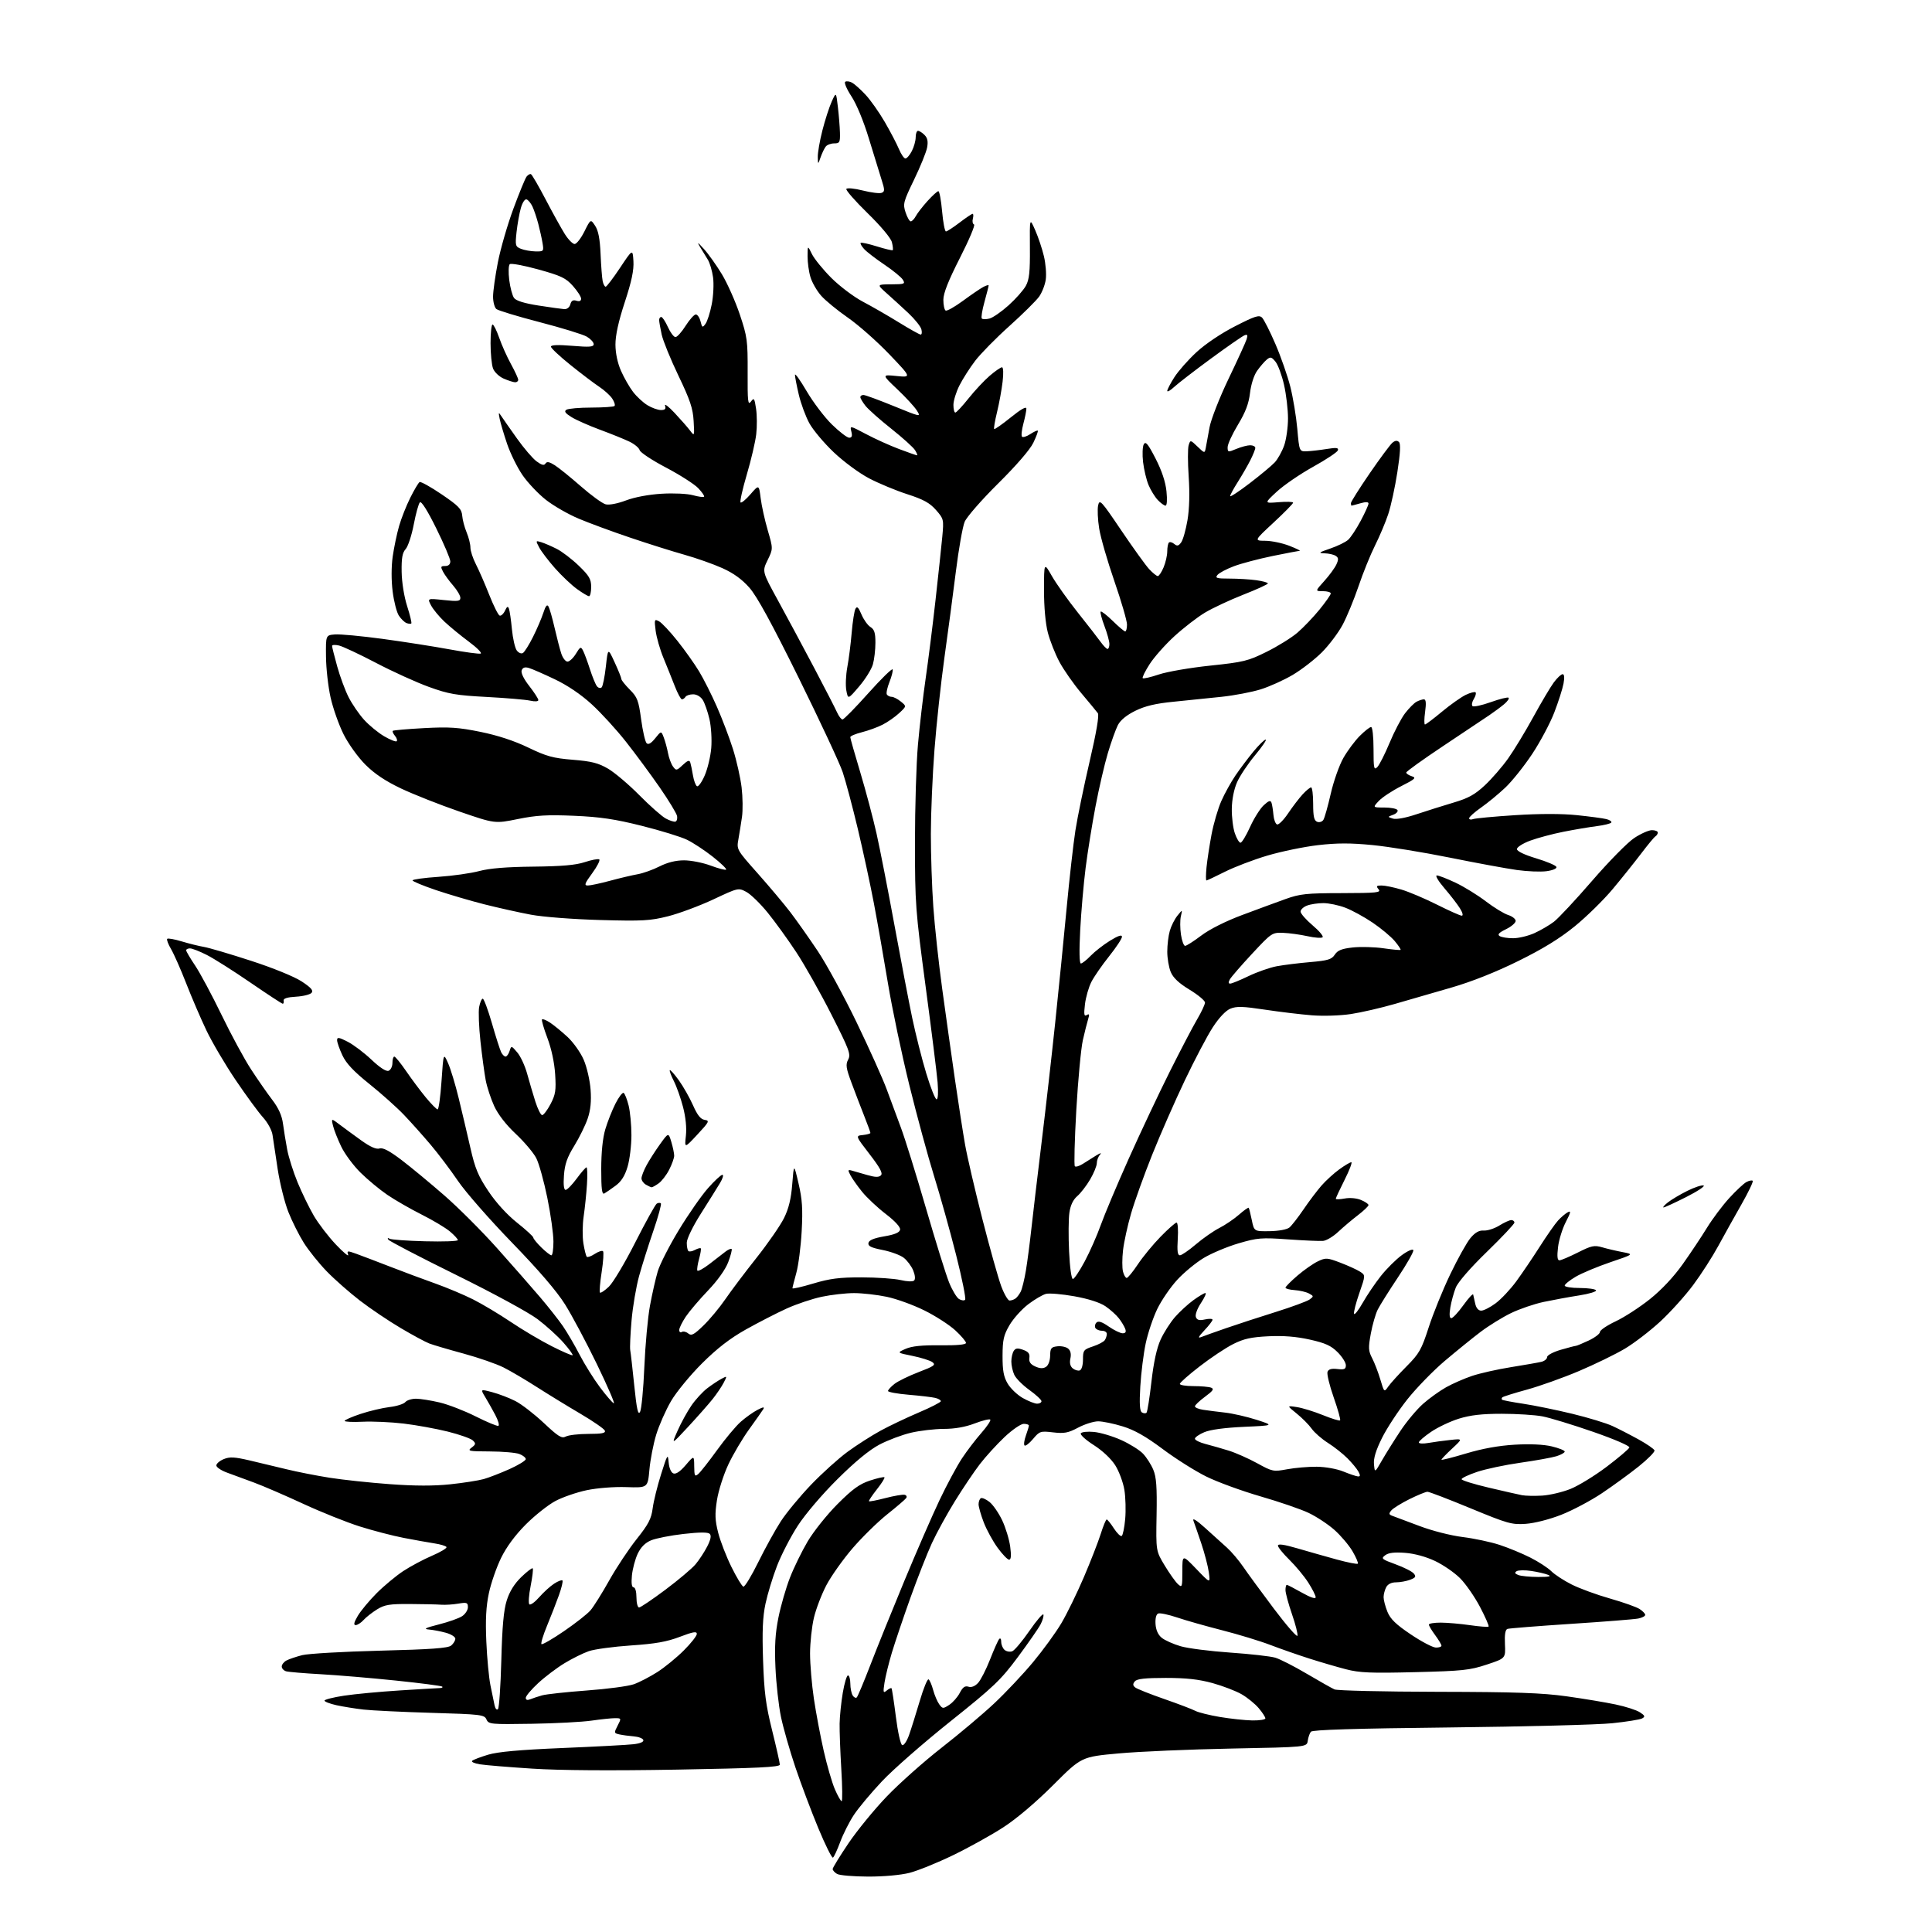 <?xml version="1.0" encoding="UTF-8" standalone="no"?>
<svg 
  version="1.1" 
  xmlns="http://www.w3.org/2000/svg" 
  xmlns:xlink="http://www.w3.org/1999/xlink" 
  xmlns:svg="http://www.w3.org/2000/svg"
  xmlns:rdf="http://www.w3.org/1999/02/22-rdf-syntax-ns#"
  xmlns:cc="http://creativecommons.org/ns#"
  xmlns:dc="http://purl.org/dc/elements/1.1/"
  viewBox="0 0 768 768"
  width="768"
  height="768"
>
<style>svg {background-color: white; }</style>"
<path stroke="none" fill="black" fill-rule="evenodd" d="M345.04,745.97C339.24,745.95 333.71,745.48 332.75,744.92C331.79,744.36 331.00,743.48 331.00,742.97C331.00,742.46 333.81,737.88 337.25,732.78C340.69,727.68 347.55,719.29 352.50,714.13C357.45,708.96 367.25,700.25 374.28,694.76C381.31,689.28 390.72,681.35 395.20,677.14C399.68,672.94 406.61,665.59 410.60,660.80C414.58,656.02 419.66,649.05 421.88,645.30C424.10,641.56 428.12,633.33 430.83,627.00C433.54,620.67 436.56,612.91 437.56,609.75C438.55,606.59 439.62,604.01 439.93,604.01C440.24,604.02 441.53,605.61 442.78,607.55C444.04,609.49 445.44,610.85 445.89,610.57C446.35,610.29 446.97,607.27 447.28,603.86C447.59,600.45 447.44,595.23 446.96,592.25C446.47,589.27 444.84,584.87 443.33,582.48C441.68,579.88 438.25,576.65 434.80,574.45C431.62,572.43 429.30,570.32 429.64,569.77C429.98,569.22 432.34,568.97 434.88,569.22C437.42,569.46 442.27,570.90 445.65,572.42C449.03,573.94 452.95,576.38 454.35,577.84C455.75,579.30 457.60,582.18 458.45,584.24C459.67,587.15 459.96,591.12 459.76,602.26C459.50,616.55 459.50,616.55 463.00,622.34C464.93,625.53 467.29,628.85 468.25,629.72C469.90,631.22 470.00,630.93 470.00,624.61C470.00,617.91 470.00,617.91 475.57,623.70C481.14,629.50 481.14,629.50 480.53,625.04C480.19,622.59 478.84,617.42 477.53,613.54C476.23,609.67 474.82,605.60 474.40,604.50C473.93,603.24 475.66,604.31 479.08,607.40C482.06,610.09 485.97,613.62 487.77,615.25C489.57,616.87 492.47,620.30 494.21,622.85C495.95,625.41 501.43,632.88 506.37,639.45C511.32,646.02 515.54,650.88 515.75,650.24C515.97,649.59 514.99,645.71 513.57,641.62C512.16,637.52 511.00,633.23 511.00,632.08C511.00,630.94 511.23,630.00 511.52,630.00C511.80,630.00 514.50,631.39 517.52,633.10C520.95,635.03 523.00,635.72 523.00,634.93C523.00,634.24 521.67,631.61 520.05,629.09C518.43,626.56 515.05,622.49 512.55,620.04C510.05,617.59 508.00,615.06 508.00,614.41C508.00,613.60 510.44,613.95 515.75,615.50C520.01,616.75 527.04,618.74 531.37,619.93C535.70,621.11 539.47,621.86 539.75,621.59C540.02,621.31 539.07,619.09 537.64,616.64C536.20,614.20 532.94,610.36 530.39,608.11C527.84,605.86 523.23,602.83 520.15,601.38C517.08,599.92 508.47,596.97 501.03,594.82C493.59,592.66 483.90,589.12 479.50,586.94C475.10,584.77 467.31,579.85 462.18,576.01C455.53,571.03 451.00,568.46 446.33,567.02C442.73,565.91 438.33,565.00 436.54,565.00C434.76,565.00 431.18,566.13 428.59,567.50C424.63,569.61 423.05,569.91 418.63,569.39C413.61,568.80 413.25,568.91 410.65,572.01C409.15,573.79 407.62,574.96 407.27,574.60C406.91,574.24 407.15,572.47 407.81,570.65C408.46,568.84 409.00,567.05 409.00,566.68C409.00,566.31 408.07,566.00 406.94,566.00C405.81,566.00 402.38,568.36 399.32,571.25C396.26,574.14 391.85,578.98 389.52,582.00C387.20,585.02 382.72,591.68 379.57,596.78C376.42,601.88 372.31,609.37 370.44,613.43C368.57,617.48 364.73,627.25 361.90,635.15C359.08,643.04 355.76,652.88 354.52,657.00C353.29,661.12 351.97,666.48 351.60,668.90C351.00,672.82 351.10,673.16 352.49,672.01C353.35,671.30 354.20,670.89 354.39,671.11C354.58,671.32 355.36,676.41 356.12,682.42C356.90,688.61 358.00,693.51 358.65,693.72C359.28,693.93 360.48,692.16 361.33,689.80C362.17,687.43 364.08,681.35 365.58,676.28C367.07,671.21 368.67,667.29 369.12,667.57C369.57,667.85 370.40,669.77 370.95,671.82C371.51,673.88 372.59,676.42 373.36,677.48C374.69,679.30 374.88,679.31 377.36,677.69C378.79,676.75 380.67,674.61 381.53,672.94C382.70,670.69 383.59,670.05 384.97,670.49C386.16,670.87 387.55,670.32 388.78,669.01C389.84,667.87 391.98,663.69 393.54,659.72C395.09,655.75 396.73,652.07 397.18,651.55C397.65,651.01 398.00,651.49 398.00,652.68C398.00,653.82 398.62,655.27 399.37,655.89C400.13,656.52 401.49,656.75 402.39,656.40C403.30,656.06 406.37,652.39 409.23,648.26C412.08,644.13 414.58,641.23 414.77,641.81C414.96,642.39 414.46,644.13 413.66,645.68C412.86,647.23 408.79,653.09 404.62,658.71C397.82,667.86 395.06,670.50 377.77,684.30C367.17,692.76 354.94,703.46 350.60,708.09C346.25,712.71 341.21,718.74 339.40,721.50C337.59,724.25 335.16,729.08 333.99,732.23C332.82,735.38 331.53,738.17 331.11,738.43C330.69,738.69 328.06,733.40 325.27,726.68C322.48,719.96 318.38,709.07 316.16,702.48C313.94,695.89 311.37,686.90 310.45,682.50C309.53,678.10 308.55,669.30 308.26,662.94C307.87,654.29 308.17,649.26 309.45,642.94C310.39,638.30 312.43,631.22 313.99,627.22C315.54,623.21 318.73,616.68 321.07,612.72C323.42,608.75 328.75,602.08 332.92,597.90C338.88,591.93 341.64,589.93 345.81,588.55C348.74,587.59 351.33,587.00 351.58,587.24C351.82,587.49 350.47,589.66 348.56,592.06C346.66,594.47 345.25,596.59 345.44,596.77C345.63,596.96 348.57,596.39 351.99,595.50C355.41,594.62 358.82,594.03 359.58,594.20C360.33,594.36 360.62,594.96 360.22,595.51C359.83,596.07 356.41,599.00 352.63,602.01C348.85,605.03 342.66,611.10 338.88,615.50C335.10,619.90 330.44,626.47 328.52,630.10C326.61,633.73 324.37,639.58 323.54,643.10C322.71,646.62 322.02,652.99 322.01,657.26C322.01,661.52 322.69,669.62 323.53,675.26C324.37,680.89 326.13,690.23 327.44,696.00C328.75,701.77 330.74,708.64 331.87,711.25C333.00,713.86 334.22,716.00 334.57,716.00C334.92,716.00 334.86,710.26 334.43,703.25C334.01,696.24 333.71,688.10 333.76,685.16C333.81,682.22 334.38,676.71 335.02,672.91C335.66,669.11 336.59,666.00 337.09,666.00C337.59,666.00 338.01,667.46 338.02,669.25C338.02,671.04 338.45,673.16 338.96,673.97C339.47,674.78 340.21,675.13 340.59,674.74C340.97,674.36 343.42,668.52 346.02,661.77C348.62,655.02 354.67,640.05 359.46,628.50C364.25,616.95 370.56,602.48 373.47,596.34C376.39,590.19 380.41,582.71 382.41,579.71C384.40,576.70 387.88,572.15 390.14,569.58C392.40,567.01 393.98,564.64 393.64,564.31C393.31,563.98 390.52,564.67 387.43,565.85C383.75,567.26 379.53,568.01 375.16,568.01C371.50,568.02 365.62,568.71 362.09,569.54C358.57,570.37 352.94,572.49 349.59,574.25C345.57,576.37 339.91,581.03 332.91,587.98C326.83,594.01 320.11,601.90 317.14,606.48C314.30,610.86 310.58,618.05 308.88,622.46C307.18,626.86 305.12,633.62 304.30,637.48C303.18,642.75 302.94,648.38 303.33,660.00C303.77,672.76 304.40,677.69 306.93,687.85C308.62,694.65 310.00,700.78 310.00,701.47C310.00,702.46 301.05,702.89 269.25,703.45C242.79,703.91 222.56,703.77 211.57,703.06C202.26,702.46 192.89,701.69 190.76,701.34C188.62,701.00 187.24,700.38 187.69,699.95C188.13,699.53 190.97,698.44 194.00,697.53C197.88,696.36 206.56,695.58 223.50,694.87C236.70,694.32 249.44,693.64 251.81,693.36C254.51,693.05 255.97,692.42 255.73,691.68C255.52,691.03 253.81,690.38 251.92,690.23C250.04,690.08 247.48,689.73 246.24,689.46C244.06,688.97 244.03,688.84 245.51,685.98C247.03,683.05 247.01,683.00 244.47,683.00C243.05,683.00 238.87,683.44 235.19,683.97C231.51,684.51 220.80,685.08 211.38,685.23C195.07,685.50 194.22,685.42 193.38,683.51C192.55,681.62 191.25,681.46 171.50,680.88C159.95,680.54 147.80,679.95 144.50,679.58C141.20,679.20 136.36,678.42 133.75,677.85C131.14,677.27 129.00,676.45 129.00,676.02C129.00,675.59 132.49,674.71 136.75,674.06C141.01,673.41 151.03,672.47 159.00,671.97C166.97,671.47 174.14,671.04 174.92,671.03C175.70,671.01 176.09,670.75 175.79,670.45C175.49,670.15 167.20,669.07 157.37,668.05C147.54,667.03 134.10,665.90 127.50,665.53C120.90,665.17 114.71,664.64 113.75,664.37C112.79,664.09 112.00,663.24 112.00,662.47C112.00,661.70 112.84,660.62 113.87,660.07C114.90,659.52 117.71,658.57 120.12,657.95C122.53,657.34 136.47,656.54 151.10,656.17C171.39,655.66 178.09,655.17 179.35,654.13C180.26,653.37 181.00,652.15 181.00,651.42C181.00,650.68 179.31,649.62 177.25,649.05C175.19,648.48 172.15,647.90 170.50,647.76C168.19,647.56 169.09,647.10 174.43,645.74C178.25,644.78 182.41,643.31 183.68,642.47C184.96,641.64 186.00,640.02 186.00,638.89C186.00,637.05 185.58,636.89 182.15,637.47C180.03,637.83 176.99,638.02 175.40,637.90C173.80,637.77 168.21,637.65 162.97,637.62C154.86,637.57 152.91,637.89 149.90,639.75C147.96,640.95 145.54,642.85 144.53,643.97C143.52,645.09 142.10,646.00 141.38,646.00C140.45,646.00 140.71,644.91 142.24,642.31C143.44,640.28 146.82,636.23 149.74,633.30C152.67,630.37 157.42,626.43 160.28,624.54C163.15,622.65 168.30,619.90 171.73,618.43C175.16,616.96 177.75,615.40 177.48,614.96C177.21,614.53 175.08,613.88 172.74,613.53C170.41,613.17 164.90,612.19 160.50,611.34C156.10,610.49 148.22,608.44 143.00,606.79C137.78,605.14 127.65,601.08 120.50,597.77C113.35,594.46 104.58,590.67 101.00,589.35C97.42,588.03 92.59,586.25 90.25,585.39C87.91,584.54 86.00,583.25 86.00,582.54C86.00,581.83 87.31,580.70 88.92,580.03C91.29,579.05 93.19,579.14 99.17,580.53C103.20,581.47 109.88,583.07 114.01,584.08C118.13,585.09 125.78,586.59 131.01,587.42C136.23,588.25 147.03,589.40 155.00,589.98C164.91,590.71 172.51,590.72 179.00,590.03C184.22,589.48 190.20,588.54 192.28,587.96C194.36,587.37 198.97,585.58 202.53,583.99C206.09,582.39 209.00,580.60 209.00,580.02C209.00,579.43 207.85,578.51 206.43,577.98C205.02,577.44 199.74,576.99 194.68,576.97C186.36,576.94 185.68,576.80 187.45,575.46C189.16,574.17 189.22,573.80 187.95,572.59C187.15,571.83 182.68,570.25 178.00,569.08C173.32,567.92 165.42,566.48 160.43,565.89C155.45,565.30 148.13,564.97 144.18,565.16C140.23,565.35 137.00,565.20 137.00,564.83C137.00,564.46 139.85,563.21 143.34,562.05C146.83,560.89 152.00,559.67 154.83,559.33C157.67,559.00 160.49,558.11 161.11,557.36C161.74,556.61 163.65,556.01 165.37,556.01C167.09,556.02 171.31,556.69 174.75,557.50C178.18,558.31 184.64,560.81 189.08,563.04C193.53,565.28 197.59,566.97 198.09,566.80C198.60,566.63 198.06,564.70 196.90,562.50C195.74,560.30 193.92,557.07 192.86,555.33C190.94,552.16 190.94,552.16 195.72,553.43C198.35,554.13 202.47,555.70 204.88,556.94C207.30,558.17 212.36,562.08 216.13,565.62C221.97,571.10 223.29,571.92 224.93,571.04C226.00,570.47 230.03,570.00 233.90,570.00C239.26,570.00 240.82,569.69 240.44,568.70C240.16,567.99 235.79,564.96 230.72,561.98C225.65,559.00 217.86,554.23 213.41,551.38C208.97,548.53 203.03,545.03 200.22,543.61C197.41,542.19 190.24,539.70 184.30,538.08C178.36,536.47 172.23,534.66 170.68,534.07C169.13,533.48 164.00,530.72 159.28,527.92C154.55,525.13 147.27,520.23 143.09,517.02C138.92,513.81 132.96,508.56 129.85,505.35C126.74,502.13 122.64,497.02 120.75,494.00C118.85,490.98 116.10,485.49 114.64,481.81C113.18,478.13 111.27,470.48 110.39,464.81C109.51,459.14 108.59,453.01 108.34,451.19C108.08,449.32 106.44,446.27 104.56,444.19C102.72,442.16 97.83,435.48 93.68,429.34C89.53,423.20 84.30,414.32 82.05,409.60C79.80,404.88 76.18,396.46 74.01,390.89C71.84,385.32 69.13,379.19 67.99,377.26C66.85,375.33 66.17,373.50 66.47,373.20C66.78,372.89 69.38,373.36 72.26,374.23C75.14,375.10 79.12,376.09 81.11,376.42C83.10,376.76 91.50,379.24 99.78,381.93C108.51,384.76 116.96,388.21 119.88,390.11C123.63,392.57 124.64,393.72 123.87,394.65C123.30,395.34 120.51,396.04 117.67,396.20C114.19,396.40 112.58,396.91 112.75,397.75C112.89,398.44 112.73,399.00 112.39,399.00C112.06,399.00 106.29,395.22 99.57,390.61C92.85,385.99 85.03,381.04 82.21,379.61C79.38,378.17 76.38,377.00 75.53,377.00C74.69,377.00 74.00,377.34 74.00,377.76C74.00,378.18 75.62,380.93 77.59,383.86C79.57,386.80 84.28,395.61 88.07,403.43C91.85,411.26 97.13,421.01 99.80,425.09C102.46,429.17 106.27,434.65 108.26,437.25C110.75,440.52 112.07,443.47 112.50,446.75C112.85,449.36 113.60,453.98 114.17,457.00C114.74,460.02 116.59,465.88 118.29,470.00C119.99,474.12 122.89,480.09 124.74,483.26C126.60,486.43 130.56,491.61 133.56,494.76C136.55,497.92 138.73,499.72 138.40,498.76C137.84,497.15 138.08,497.12 141.65,498.41C143.77,499.18 149.78,501.46 155.00,503.49C160.22,505.52 168.32,508.54 173.00,510.20C177.68,511.87 184.46,514.72 188.07,516.54C191.68,518.35 198.43,522.39 203.07,525.51C207.71,528.63 215.03,532.97 219.35,535.15C223.67,537.34 227.39,538.94 227.62,538.72C227.84,538.49 226.20,536.24 223.98,533.72C221.76,531.19 217.14,527.00 213.72,524.41C210.22,521.75 196.04,514.05 181.26,506.77C166.83,499.66 154.72,493.36 154.36,492.77C153.96,492.13 154.16,491.98 154.84,492.40C155.46,492.79 161.83,493.25 168.99,493.43C176.15,493.62 182.00,493.41 182.00,492.97C182.00,492.53 180.58,490.98 178.84,489.52C177.11,488.06 172.04,485.03 167.59,482.80C163.14,480.56 157.03,477.05 154.00,474.99C150.97,472.93 146.18,468.96 143.34,466.16C140.50,463.36 137.03,458.69 135.64,455.78C134.24,452.88 132.77,449.15 132.38,447.50C131.66,444.50 131.66,444.50 135.08,447.09C136.96,448.52 140.85,451.36 143.72,453.42C147.24,455.93 149.58,456.95 150.87,456.54C152.22,456.11 154.81,457.47 159.65,461.15C163.42,464.02 171.07,470.35 176.65,475.22C182.23,480.08 191.71,489.56 197.70,496.28C203.70,503.00 211.32,511.69 214.65,515.60C217.98,519.50 222.07,524.70 223.76,527.15C225.44,529.59 228.44,534.72 230.42,538.55C232.40,542.37 236.05,548.20 238.52,551.50C241.00,554.80 243.46,557.65 244.00,557.83C244.54,558.01 241.52,551.04 237.30,542.33C233.08,533.62 227.36,522.90 224.60,518.50C221.27,513.20 214.15,504.92 203.54,493.98C194.72,484.89 185.06,473.87 182.08,469.48C179.10,465.09 174.18,458.57 171.15,455.00C168.13,451.43 163.37,446.10 160.57,443.17C157.78,440.24 151.61,434.73 146.86,430.92C140.62,425.92 137.63,422.75 136.11,419.51C134.95,417.04 134.00,414.33 134.00,413.49C134.00,412.21 134.69,412.31 138.18,414.09C140.47,415.26 144.74,418.47 147.65,421.23C151.02,424.42 153.50,426.02 154.47,425.65C155.31,425.33 156.00,423.92 156.00,422.53C156.00,421.14 156.34,420.01 156.75,420.01C157.16,420.02 159.27,422.61 161.43,425.76C163.59,428.92 167.12,433.64 169.27,436.25C171.43,438.86 173.54,441.00 173.96,441.00C174.39,441.00 175.09,435.94 175.51,429.75C176.28,418.50 176.28,418.50 178.11,422.60C179.12,424.85 181.03,431.15 182.35,436.60C183.68,442.04 185.77,450.93 187.00,456.34C188.84,464.46 190.09,467.46 194.15,473.53C197.18,478.07 201.54,482.85 205.53,486.03C209.09,488.86 212.00,491.53 212.00,491.97C212.00,492.40 213.44,494.17 215.19,495.88C216.94,497.60 218.74,499.00 219.19,499.00C219.64,499.00 220.00,496.55 220.00,493.55C220.00,490.55 218.91,482.72 217.57,476.15C216.23,469.58 214.25,462.46 213.16,460.35C212.06,458.23 208.40,453.90 205.02,450.73C201.15,447.10 197.97,442.99 196.44,439.66C195.11,436.74 193.60,432.14 193.08,429.43C192.57,426.72 191.63,419.80 191.00,414.04C190.37,408.29 190.13,402.11 190.47,400.29C190.81,398.48 191.46,397.00 191.91,397.00C192.35,397.00 193.99,401.39 195.54,406.75C197.08,412.11 198.74,417.29 199.21,418.25C199.68,419.21 200.47,420.00 200.97,420.00C201.46,420.00 202.18,419.01 202.56,417.80C203.26,415.61 203.27,415.61 205.61,418.34C206.91,419.84 208.67,423.64 209.54,426.79C210.40,429.93 211.87,434.91 212.80,437.86C213.74,440.81 214.95,443.24 215.50,443.28C216.05,443.31 217.55,441.35 218.83,438.92C220.84,435.10 221.09,433.48 220.68,427.00C220.38,422.37 219.20,416.86 217.59,412.60C216.15,408.80 215.19,405.48 215.46,405.21C215.72,404.95 217.15,405.52 218.63,406.49C220.11,407.47 223.23,410.01 225.55,412.15C227.88,414.30 230.79,418.39 232.03,421.27C233.28,424.16 234.50,429.47 234.77,433.15C235.11,437.80 234.76,441.27 233.61,444.65C232.70,447.32 230.30,452.19 228.28,455.48C225.44,460.08 224.50,462.79 224.18,467.23C223.91,470.98 224.14,473.00 224.85,473.00C225.45,473.00 227.41,470.99 229.22,468.54C231.02,466.09 232.79,464.06 233.13,464.04C233.48,464.02 233.57,467.04 233.33,470.75C233.10,474.46 232.50,480.20 232.02,483.50C231.53,486.80 231.48,491.64 231.91,494.26C232.34,496.88 232.94,499.28 233.26,499.59C233.57,499.90 235.00,499.39 236.44,498.44C237.88,497.50 239.35,497.02 239.71,497.38C240.06,497.73 239.82,501.46 239.17,505.67C238.51,509.87 238.21,513.55 238.50,513.83C238.79,514.12 240.39,513.04 242.07,511.44C243.74,509.83 248.47,501.90 252.56,493.81C256.66,485.73 260.49,478.82 261.07,478.46C261.65,478.10 262.39,478.05 262.70,478.37C263.01,478.68 261.68,483.56 259.74,489.22C257.79,494.87 255.24,502.96 254.06,507.20C252.89,511.43 251.53,519.41 251.05,524.94C250.57,530.46 250.34,535.77 250.53,536.74C250.72,537.71 251.44,544.03 252.13,550.78C253.09,560.15 253.63,562.64 254.42,561.28C254.99,560.30 255.76,552.30 256.13,543.50C256.50,534.70 257.51,523.67 258.38,519.00C259.24,514.33 260.63,508.19 261.47,505.37C262.31,502.55 266.08,495.18 269.83,488.99C273.58,482.80 278.79,475.32 281.39,472.37C283.99,469.42 286.59,467.00 287.16,467.00C287.73,467.00 287.31,468.46 286.23,470.25C285.16,472.04 281.74,477.51 278.64,482.40C275.40,487.51 273.00,492.45 273.00,493.99C273.00,495.46 273.28,496.95 273.63,497.30C273.98,497.65 275.14,497.46 276.22,496.88C277.29,496.31 278.35,496.01 278.56,496.23C278.77,496.44 278.48,498.30 277.91,500.37C277.34,502.43 277.01,504.53 277.19,505.04C277.36,505.54 279.52,504.39 282.00,502.48C284.48,500.56 287.37,498.33 288.43,497.51C289.50,496.70 290.57,496.24 290.83,496.49C291.08,496.75 290.47,499.10 289.48,501.73C288.36,504.66 285.27,509.00 281.45,513.00C278.02,516.58 274.05,521.25 272.61,523.39C271.18,525.53 270.00,527.92 270.00,528.70C270.00,529.48 270.47,529.83 271.04,529.47C271.62,529.12 272.76,529.39 273.59,530.08C274.85,531.12 275.85,530.59 279.64,526.91C282.14,524.49 286.04,519.80 288.30,516.50C290.56,513.20 296.15,505.77 300.73,500.00C305.30,494.23 310.22,487.12 311.66,484.20C313.53,480.43 314.47,476.55 314.93,470.70C315.58,462.50 315.58,462.50 317.43,470.43C318.91,476.76 319.16,480.59 318.68,489.43C318.35,495.52 317.39,502.98 316.55,506.00C315.71,509.02 315.02,511.77 315.01,512.10C315.01,512.43 318.71,511.59 323.25,510.23C329.87,508.25 333.68,507.76 342.50,507.77C348.55,507.78 355.52,508.26 358.00,508.84C360.65,509.46 362.87,509.53 363.39,509.01C363.92,508.48 363.76,506.84 363.01,505.02C362.31,503.32 360.62,501.06 359.27,500.00C357.92,498.93 354.13,497.54 350.86,496.89C346.28,495.99 344.98,495.35 345.22,494.11C345.43,492.99 347.35,492.19 351.50,491.47C355.68,490.76 357.58,489.95 357.80,488.82C357.99,487.81 355.84,485.45 352.11,482.58C348.80,480.04 344.56,476.06 342.68,473.73C340.80,471.40 338.72,468.44 338.05,467.16C336.96,465.07 337.03,464.87 338.66,465.34C339.67,465.63 342.43,466.43 344.78,467.10C347.95,468.01 349.36,468.04 350.19,467.21C351.01,466.39 349.83,464.19 345.67,458.80C340.04,451.50 340.04,451.50 343.02,451.19C344.66,451.01 346.00,450.64 346.00,450.36C346.00,450.07 344.90,447.06 343.56,443.67C342.22,440.28 339.95,434.36 338.52,430.52C336.30,424.56 336.10,423.19 337.16,421.20C338.28,419.10 337.62,417.32 330.51,403.31C326.17,394.75 319.89,383.61 316.56,378.56C313.23,373.50 308.10,366.41 305.17,362.80C302.23,359.18 298.41,355.47 296.67,354.54C293.52,352.87 293.43,352.89 283.56,357.53C278.09,360.09 270.01,363.10 265.60,364.22C258.47,366.02 255.47,366.19 238.54,365.72C227.78,365.42 215.82,364.50 211.02,363.60C206.36,362.73 198.04,360.87 192.52,359.48C187.01,358.08 178.34,355.53 173.25,353.81C168.16,352.08 164.00,350.36 164.00,349.97C164.00,349.58 168.61,348.94 174.25,348.56C179.89,348.18 187.20,347.14 190.50,346.26C194.61,345.16 201.39,344.61 212.00,344.50C223.27,344.38 228.84,343.90 232.42,342.72C235.13,341.82 237.73,341.33 238.20,341.62C238.67,341.91 237.43,344.37 235.44,347.08C232.39,351.24 232.12,352.00 233.68,352.00C234.71,352.00 238.68,351.15 242.52,350.11C246.36,349.07 251.28,347.91 253.44,347.53C255.61,347.15 259.54,345.75 262.16,344.42C265.32,342.82 268.63,342.00 271.93,342.00C274.68,342.00 279.45,342.94 282.53,344.10C285.62,345.25 288.37,345.96 288.65,345.68C288.94,345.40 286.54,343.09 283.34,340.56C280.13,338.03 275.53,335.00 273.12,333.83C270.71,332.65 262.61,330.16 255.12,328.28C244.46,325.61 238.63,324.74 228.27,324.29C217.62,323.83 213.26,324.08 205.87,325.58C196.70,327.44 196.70,327.44 182.60,322.59C174.84,319.92 164.45,315.81 159.49,313.47C153.22,310.49 148.89,307.60 145.24,303.95C142.29,301.00 138.49,295.71 136.56,291.86C134.68,288.09 132.36,281.52 131.41,277.25C130.45,272.99 129.63,265.68 129.59,261.00C129.50,252.50 129.50,252.50 133.13,252.20C135.12,252.03 143.67,252.83 152.13,253.97C160.58,255.12 172.54,256.99 178.70,258.13C184.86,259.27 190.43,260.02 191.07,259.81C191.71,259.60 189.60,257.46 186.37,255.07C183.14,252.68 178.78,249.09 176.67,247.11C174.56,245.12 172.17,242.22 171.35,240.66C169.86,237.83 169.86,237.83 176.43,238.53C182.05,239.13 183.00,239.00 183.00,237.65C183.00,236.78 181.72,234.59 180.15,232.78C178.58,230.98 176.76,228.49 176.11,227.25C175.07,225.27 175.17,225.00 176.96,225.00C178.28,225.00 179.00,224.34 179.00,223.15C179.00,222.13 176.49,216.23 173.42,210.03C169.96,203.01 167.50,199.10 166.91,199.69C166.40,200.20 165.30,204.17 164.47,208.51C163.64,212.84 162.19,217.24 161.25,218.27C159.95,219.71 159.57,221.85 159.66,227.33C159.73,231.52 160.64,237.18 161.85,240.96C162.99,244.51 163.73,247.60 163.50,247.83C163.27,248.06 162.42,247.99 161.60,247.68C160.78,247.36 159.41,246.03 158.55,244.72C157.69,243.41 156.58,239.08 156.08,235.10C155.53,230.70 155.54,225.28 156.10,221.27C156.62,217.65 157.76,212.16 158.65,209.09C159.53,206.02 161.54,200.95 163.11,197.82C164.67,194.70 166.33,191.91 166.79,191.63C167.24,191.35 171.19,193.54 175.55,196.50C182.29,201.08 183.52,202.34 183.73,204.95C183.86,206.63 184.66,209.64 185.49,211.63C186.32,213.62 187.00,216.33 187.00,217.66C187.00,218.99 187.98,221.97 189.17,224.29C190.37,226.61 192.75,232.07 194.47,236.43C196.19,240.79 198.06,244.52 198.63,244.71C199.20,244.90 200.15,244.03 200.73,242.78C201.54,241.02 201.91,240.85 202.32,242.00C202.62,242.82 203.15,246.49 203.50,250.15C203.85,253.81 204.71,257.59 205.42,258.56C206.13,259.53 207.22,259.98 207.87,259.58C208.52,259.18 210.32,256.30 211.88,253.18C213.45,250.05 215.29,245.75 215.99,243.60C216.90,240.79 217.48,240.10 218.05,241.13C218.49,241.92 219.57,245.70 220.45,249.53C221.33,253.36 222.52,257.96 223.10,259.75C223.68,261.54 224.80,263.00 225.59,263.00C226.38,263.00 227.88,261.60 228.92,259.89C230.65,257.05 230.90,256.94 231.77,258.64C232.30,259.66 233.53,262.98 234.50,266.00C235.47,269.02 236.73,272.08 237.29,272.79C237.85,273.50 238.70,273.70 239.17,273.23C239.63,272.77 240.39,269.04 240.84,264.94C241.67,257.50 241.67,257.50 244.33,263.28C245.80,266.46 247.00,269.44 247.00,269.91C247.00,270.39 248.51,272.29 250.36,274.14C253.35,277.13 253.85,278.43 254.86,285.95C255.49,290.60 256.47,294.87 257.03,295.43C257.73,296.13 258.82,295.51 260.45,293.48C262.84,290.50 262.84,290.50 263.85,293.14C264.41,294.60 265.17,297.39 265.54,299.34C265.90,301.30 266.80,303.71 267.52,304.70C268.77,306.41 268.97,306.38 271.39,304.10C273.33,302.28 274.06,302.04 274.40,303.10C274.64,303.87 275.12,306.17 275.46,308.21C275.80,310.26 276.51,312.20 277.05,312.53C277.58,312.86 278.96,310.96 280.11,308.31C281.27,305.67 282.45,300.74 282.73,297.37C283.02,293.99 282.70,288.82 282.02,285.87C281.33,282.91 280.14,279.49 279.36,278.25C278.53,276.93 276.96,276.00 275.54,276.00C274.21,276.00 272.84,276.45 272.50,277.00C272.16,277.55 271.52,278.00 271.08,278.00C270.64,278.00 269.36,275.64 268.24,272.75C267.11,269.86 265.08,264.80 263.72,261.50C262.35,258.20 260.97,253.35 260.63,250.72C260.06,246.21 260.14,246.00 261.99,246.99C263.07,247.57 266.36,251.07 269.30,254.77C272.25,258.47 276.13,263.94 277.92,266.92C279.72,269.89 282.90,276.22 284.99,280.97C287.08,285.73 289.96,293.30 291.38,297.81C292.80,302.31 294.34,309.15 294.80,313.00C295.26,316.86 295.33,322.15 294.95,324.76C294.57,327.37 293.93,331.35 293.53,333.61C292.79,337.70 292.85,337.79 301.23,347.22C305.87,352.45 311.69,359.37 314.17,362.61C316.64,365.85 321.53,372.77 325.03,378.00C328.53,383.23 335.52,396.05 340.56,406.50C345.60,416.95 350.96,428.88 352.47,433.00C353.98,437.12 356.52,444.00 358.13,448.28C359.74,452.57 364.20,466.90 368.04,480.13C371.88,493.37 376.03,506.69 377.26,509.75C378.49,512.81 380.27,515.79 381.20,516.37C382.14,516.95 383.24,517.09 383.65,516.69C384.06,516.28 382.43,508.19 380.03,498.72C377.63,489.25 373.70,475.20 371.30,467.50C368.90,459.80 364.47,443.49 361.45,431.25C358.43,419.02 354.61,400.79 352.95,390.75C351.29,380.71 348.78,366.43 347.37,359.00C345.96,351.57 343.08,338.27 340.98,329.43C338.87,320.60 336.17,310.47 334.98,306.93C333.79,303.40 325.92,286.55 317.51,269.50C306.76,247.73 300.92,237.05 297.90,233.62C294.95,230.27 291.56,227.82 287.14,225.84C283.59,224.24 276.78,221.84 272.01,220.50C267.24,219.16 257.53,216.10 250.42,213.69C243.31,211.29 234.12,207.90 230.00,206.16C225.88,204.43 220.02,201.06 216.99,198.68C213.96,196.30 209.79,191.89 207.71,188.87C205.63,185.85 202.88,180.26 201.58,176.44C200.29,172.62 198.96,168.15 198.63,166.50C198.10,163.86 198.18,163.73 199.26,165.38C199.94,166.42 202.75,170.43 205.50,174.30C208.25,178.17 211.76,182.27 213.30,183.40C215.35,184.91 216.29,185.14 216.84,184.26C217.39,183.37 218.34,183.55 220.54,184.94C222.17,185.98 226.85,189.76 230.94,193.35C235.04,196.94 239.46,200.15 240.78,200.48C242.17,200.83 245.53,200.18 248.83,198.93C252.26,197.63 257.85,196.58 263.00,196.27C267.80,195.98 273.22,196.24 275.44,196.85C277.61,197.45 279.61,197.73 279.87,197.46C280.14,197.20 279.09,195.66 277.55,194.05C276.01,192.44 270.23,188.75 264.72,185.85C259.21,182.96 254.51,179.85 254.27,178.94C254.04,178.04 252.19,176.50 250.17,175.54C248.15,174.57 242.91,172.45 238.52,170.83C234.14,169.21 229.03,166.95 227.19,165.81C224.67,164.25 224.16,163.51 225.16,162.88C225.90,162.41 230.36,162.02 235.08,162.02C239.80,162.01 243.94,161.72 244.28,161.39C244.62,161.05 244.22,159.74 243.40,158.49C242.58,157.23 240.23,155.09 238.19,153.74C236.14,152.39 230.99,148.48 226.74,145.06C222.48,141.64 219.00,138.37 219.00,137.80C219.00,137.11 221.84,137.00 227.50,137.47C234.39,138.05 236.00,137.92 236.00,136.81C236.00,136.05 234.76,134.71 233.25,133.82C231.74,132.93 223.33,130.35 214.56,128.07C205.79,125.79 198.03,123.44 197.31,122.84C196.59,122.24 196.00,120.03 196.00,117.91C196.00,115.80 196.86,109.67 197.91,104.29C198.96,98.90 201.73,89.33 204.07,83.00C206.41,76.67 208.77,70.92 209.31,70.22C209.86,69.51 210.63,69.06 211.04,69.22C211.45,69.37 214.09,73.91 216.91,79.30C219.73,84.68 223.16,90.87 224.53,93.05C225.90,95.22 227.65,97.00 228.42,97.00C229.19,97.00 230.94,94.76 232.31,92.01C234.79,87.03 234.79,87.03 236.58,89.76C237.86,91.70 238.48,94.98 238.74,101.00C238.94,105.67 239.31,110.51 239.57,111.75C239.83,112.99 240.37,113.99 240.77,113.97C241.17,113.95 243.75,110.56 246.50,106.43C251.50,98.92 251.50,98.92 251.80,103.83C252.01,107.41 251.08,111.84 248.36,120.12C245.84,127.80 244.64,133.29 244.65,137.00C244.67,140.44 245.50,144.36 246.87,147.44C248.07,150.16 250.22,153.92 251.65,155.78C253.07,157.64 255.64,160.03 257.37,161.08C259.09,162.13 261.50,162.99 262.72,163.00C264.38,163.00 264.79,162.56 264.37,161.25C264.05,160.29 265.76,161.58 268.15,164.13C270.54,166.68 273.31,169.83 274.29,171.13C276.07,173.48 276.08,173.45 275.73,167.36C275.45,162.35 274.33,159.01 269.70,149.36C266.57,142.84 263.57,135.47 263.03,133.00C262.49,130.53 262.04,127.94 262.02,127.25C262.01,126.56 262.38,126.00 262.85,126.00C263.31,126.00 264.51,127.80 265.50,130.00C266.49,132.20 267.85,134.00 268.51,134.00C269.17,134.00 270.99,131.98 272.55,129.50C274.12,127.03 275.94,125.00 276.59,125.00C277.25,125.00 278.09,126.24 278.47,127.75C279.11,130.28 279.27,130.35 280.45,128.73C281.17,127.76 282.28,124.26 282.93,120.95C283.58,117.64 283.81,112.82 283.45,110.22C283.08,107.62 282.16,104.49 281.39,103.25C280.63,102.01 279.25,99.76 278.33,98.25C276.98,96.01 277.26,96.15 279.84,99.00C281.59,100.92 284.79,105.42 286.96,109.00C289.12,112.58 292.33,119.78 294.08,125.00C297.05,133.87 297.25,135.40 297.20,148.00C297.14,159.60 297.32,161.24 298.49,159.66C299.72,157.99 299.92,158.26 300.55,162.50C300.94,165.07 300.96,169.64 300.61,172.65C300.26,175.66 298.58,182.85 296.87,188.62C295.17,194.39 294.05,199.39 294.39,199.72C294.72,200.06 296.50,198.59 298.34,196.46C301.69,192.60 301.69,192.60 302.38,198.05C302.75,201.05 304.02,206.79 305.20,210.82C307.33,218.14 307.33,218.14 305.14,222.65C302.94,227.17 302.94,227.17 309.34,238.84C312.85,245.25 319.28,257.22 323.62,265.44C327.95,273.66 332.06,281.65 332.75,283.19C333.44,284.74 334.42,286.00 334.92,286.00C335.43,286.00 340.04,281.30 345.17,275.56C350.30,269.82 354.66,265.56 354.84,266.10C355.03,266.63 354.46,268.88 353.58,271.10C352.69,273.32 352.22,275.55 352.54,276.07C352.86,276.58 353.72,277.00 354.45,277.00C355.18,277.00 356.82,277.84 358.08,278.87C360.39,280.73 360.39,280.73 357.44,283.47C355.83,284.97 352.87,287.04 350.88,288.05C348.90,289.07 345.18,290.43 342.63,291.07C340.09,291.71 338.00,292.59 338.00,293.03C338.00,293.47 339.79,299.79 341.99,307.08C344.18,314.38 347.09,325.33 348.45,331.42C349.81,337.51 352.99,353.75 355.51,367.50C358.03,381.25 361.22,397.90 362.59,404.50C363.97,411.10 366.50,421.11 368.22,426.75C369.93,432.39 371.77,437.00 372.30,437.00C372.88,437.00 373.04,434.31 372.71,430.25C372.40,426.54 370.25,409.32 367.93,392.00C363.93,362.01 363.72,359.28 363.71,335.00C363.71,320.98 364.24,303.43 364.90,296.00C365.56,288.57 366.95,276.65 367.99,269.50C369.03,262.35 370.78,248.40 371.89,238.50C373.00,228.60 374.20,217.31 374.57,213.41C375.21,206.48 375.16,206.25 372.06,202.72C369.59,199.91 367.08,198.53 360.70,196.47C356.19,195.02 349.35,192.18 345.50,190.16C341.59,188.12 335.39,183.55 331.44,179.80C327.55,176.11 323.17,170.90 321.71,168.21C320.25,165.53 318.37,160.44 317.54,156.91C316.71,153.39 316.02,149.83 316.01,149.02C316.01,148.21 318.10,151.13 320.67,155.52C323.24,159.91 327.76,165.86 330.71,168.75C333.67,171.64 336.75,174.00 337.56,174.00C338.63,174.00 338.87,173.32 338.43,171.57C337.82,169.14 337.83,169.14 344.27,172.56C347.81,174.44 353.71,177.11 357.38,178.49C361.05,179.87 364.26,181.00 364.53,181.00C364.80,181.00 364.45,180.09 363.76,178.97C363.07,177.85 358.80,174.01 354.29,170.42C349.77,166.84 345.16,162.74 344.04,161.32C342.92,159.90 342.00,158.34 342.00,157.87C342.00,157.39 342.56,157.00 343.25,157.01C343.94,157.01 349.37,159.01 355.32,161.44C366.11,165.84 366.13,165.85 364.46,163.18C363.54,161.71 360.02,157.88 356.64,154.69C350.50,148.87 350.50,148.87 356.42,149.47C362.34,150.06 362.34,150.06 353.47,140.78C348.59,135.68 341.20,129.15 337.05,126.28C332.90,123.40 328.11,119.48 326.42,117.55C324.72,115.63 322.81,112.30 322.17,110.16C321.52,108.02 321.01,104.30 321.02,101.88C321.05,97.50 321.05,97.50 322.76,101.00C323.71,102.92 327.19,107.20 330.49,110.50C333.80,113.80 339.43,118.04 343.00,119.92C346.58,121.80 353.02,125.51 357.33,128.17C361.64,130.83 365.53,133.00 365.99,133.00C366.44,133.00 366.57,132.06 366.26,130.90C365.96,129.75 363.64,126.86 361.11,124.48C358.57,122.10 354.70,118.56 352.50,116.61C348.50,113.05 348.50,113.05 354.26,113.03C359.58,113.00 359.93,112.86 358.88,111.18C358.25,110.17 354.93,107.46 351.51,105.16C348.08,102.85 344.47,100.07 343.48,98.97C342.49,97.88 341.88,96.78 342.13,96.54C342.38,96.29 345.26,96.92 348.54,97.94C351.82,98.96 354.67,99.64 354.87,99.44C355.07,99.25 354.93,97.83 354.55,96.30C354.14,94.65 350.18,89.91 344.88,84.74C339.94,79.92 336.14,75.58 336.44,75.10C336.74,74.61 339.68,74.90 342.97,75.73C346.26,76.56 349.62,76.98 350.44,76.66C351.76,76.16 351.75,75.53 350.39,71.29C349.55,68.66 347.29,61.33 345.37,55.00C343.31,48.20 340.48,41.37 338.46,38.30C336.58,35.43 335.47,32.83 336.00,32.50C336.53,32.17 337.76,32.34 338.73,32.87C339.70,33.41 342.11,35.56 344.08,37.67C346.05,39.78 349.48,44.65 351.72,48.50C353.95,52.35 356.48,57.19 357.34,59.25C358.20,61.31 359.36,63.00 359.92,63.00C360.49,63.00 361.64,61.67 362.47,60.05C363.31,58.43 364.00,55.95 364.00,54.55C364.00,53.15 364.42,52.00 364.93,52.00C365.44,52.00 366.60,52.74 367.51,53.65C368.71,54.85 368.99,56.24 368.54,58.66C368.19,60.51 365.86,66.25 363.35,71.44C359.09,80.24 358.87,81.09 359.98,84.43C360.62,86.39 361.55,88.00 362.04,88.00C362.53,88.00 363.43,87.06 364.05,85.91C364.66,84.76 366.76,82.06 368.70,79.91C370.64,77.76 372.58,76.00 373.01,76.00C373.44,76.00 374.11,79.60 374.50,84.00C374.89,88.40 375.58,92.00 376.03,92.00C376.48,92.00 378.91,90.42 381.43,88.50C383.95,86.57 386.29,85.00 386.63,85.00C386.96,85.00 387.00,85.88 386.72,86.95C386.44,88.03 386.66,89.05 387.20,89.23C387.74,89.41 385.22,95.39 381.59,102.51C376.98,111.57 375.00,116.57 375.00,119.17C375.00,121.21 375.40,123.13 375.90,123.44C376.39,123.74 379.47,122.02 382.73,119.62C386.00,117.21 389.64,114.73 390.84,114.09C392.03,113.45 393.00,113.18 393.00,113.48C393.00,113.78 392.25,116.72 391.34,120.02C390.42,123.31 389.95,126.28 390.29,126.62C390.63,126.96 392.00,126.97 393.33,126.63C394.67,126.30 398.08,123.93 400.92,121.38C403.76,118.83 406.85,115.34 407.79,113.62C409.15,111.13 409.48,108.07 409.40,98.50C409.31,86.50 409.31,86.50 411.51,91.50C412.72,94.25 414.28,98.90 414.97,101.84C415.67,104.77 416.01,108.91 415.72,111.04C415.44,113.17 414.24,116.26 413.07,117.91C411.89,119.55 406.56,124.83 401.22,129.63C395.87,134.43 389.77,140.64 387.65,143.42C385.53,146.20 382.71,150.61 381.40,153.21C380.08,155.81 379.00,159.30 379.00,160.97C379.00,162.64 379.34,164.00 379.76,164.00C380.18,164.00 382.54,161.47 385.01,158.37C387.48,155.27 391.27,151.22 393.43,149.37C395.59,147.52 397.78,146.00 398.30,146.00C398.85,146.00 398.95,148.37 398.55,151.75C398.18,154.91 397.19,160.34 396.34,163.82C395.49,167.29 394.98,170.31 395.20,170.54C395.42,170.76 398.39,168.68 401.80,165.92C405.85,162.65 408.00,161.44 408.00,162.44C408.00,163.28 407.46,165.99 406.80,168.45C406.14,170.92 405.90,173.24 406.27,173.60C406.64,173.97 408.12,173.50 409.56,172.56C411.00,171.61 412.34,171.00 412.54,171.20C412.74,171.41 411.93,173.58 410.75,176.03C409.45,178.74 403.93,185.12 396.76,192.21C390.24,198.67 384.28,205.49 383.47,207.42C382.66,209.35 381.09,218.25 379.97,227.21C378.85,236.17 376.80,251.60 375.41,261.50C374.03,271.40 372.25,287.82 371.47,298.00C370.68,308.18 370.04,323.25 370.03,331.50C370.02,339.75 370.46,352.80 371.01,360.50C371.55,368.20 373.14,382.82 374.53,393.00C375.92,403.18 378.20,419.38 379.59,429.00C380.99,438.62 382.80,450.32 383.63,455.00C384.45,459.68 387.54,472.97 390.50,484.55C393.46,496.13 396.84,508.16 398.01,511.30C399.18,514.43 400.67,516.99 401.32,516.98C401.97,516.98 403.00,516.64 403.60,516.23C404.21,515.83 405.16,514.60 405.73,513.50C406.29,512.40 407.23,508.57 407.82,505.00C408.41,501.43 409.38,494.00 409.98,488.50C410.58,483.00 412.39,467.70 414.00,454.50C415.62,441.30 418.07,419.70 419.46,406.50C420.85,393.30 422.89,372.87 423.99,361.11C425.09,349.34 426.67,335.39 427.49,330.11C428.32,324.82 430.87,312.46 433.16,302.62C435.83,291.17 437.00,284.30 436.41,283.50C435.91,282.82 432.96,279.24 429.85,275.56C426.74,271.87 422.82,266.26 421.13,263.10C419.44,259.93 417.37,254.69 416.53,251.46C415.60,247.88 415.00,241.26 415.01,234.54C415.02,223.50 415.02,223.50 418.15,229.00C419.88,232.03 424.51,238.55 428.45,243.50C432.39,248.45 436.49,253.72 437.56,255.22C438.63,256.71 439.84,257.95 440.25,257.97C440.66,257.99 441.00,257.10 441.00,256.01C441.00,254.92 440.11,251.68 439.02,248.82C437.94,245.96 437.27,243.40 437.54,243.12C437.82,242.85 439.96,244.51 442.31,246.81C444.66,249.12 446.90,251.00 447.29,251.00C447.68,251.00 448.00,249.76 448.00,248.25C447.99,246.74 445.73,238.98 442.98,231.02C440.22,223.05 437.50,213.64 436.94,210.11C436.37,206.57 436.19,202.43 436.52,200.90C437.09,198.31 437.73,199.00 445.70,210.81C450.42,217.79 455.42,224.74 456.82,226.25C458.23,227.76 459.76,229.00 460.24,229.00C460.71,229.00 461.75,227.44 462.55,225.53C463.35,223.62 464.00,220.77 464.00,219.20C464.00,217.62 464.30,216.04 464.66,215.68C465.02,215.31 465.97,215.56 466.77,216.22C467.92,217.18 468.48,217.06 469.53,215.62C470.26,214.63 471.38,210.66 472.04,206.79C472.80,202.28 472.97,196.06 472.52,189.45C472.13,183.79 472.13,178.17 472.51,176.98C473.19,174.82 473.21,174.83 476.04,177.54C478.89,180.27 478.89,180.27 479.34,177.89C479.58,176.57 480.25,172.95 480.82,169.82C481.40,166.70 484.78,158.07 488.34,150.64C491.91,143.21 495.14,136.13 495.53,134.91C496.08,133.19 495.90,132.83 494.72,133.28C493.89,133.60 487.88,137.77 481.35,142.56C474.83,147.35 468.26,152.42 466.75,153.82C465.24,155.23 464.00,155.93 464.00,155.38C464.00,154.84 465.27,152.39 466.83,149.95C468.39,147.50 472.35,143.01 475.64,139.98C479.18,136.71 485.44,132.50 490.97,129.68C498.90,125.62 500.53,125.10 501.70,126.27C502.45,127.03 504.84,131.74 506.99,136.74C509.15,141.74 511.81,149.36 512.91,153.67C514.00,157.98 515.26,165.55 515.70,170.50C516.50,179.50 516.50,179.50 519.50,179.39C521.15,179.32 524.70,178.92 527.38,178.48C531.26,177.86 532.18,177.97 531.83,179.02C531.58,179.75 527.16,182.69 522.00,185.55C516.83,188.42 510.34,192.86 507.56,195.43C502.50,200.11 502.50,200.11 508.25,199.63C511.41,199.36 514.01,199.45 514.03,199.82C514.05,200.20 510.56,203.75 506.28,207.72C498.50,214.94 498.50,214.94 503.00,214.97C505.48,214.99 509.75,215.88 512.50,216.95C515.25,218.03 517.12,218.93 516.66,218.95C516.19,218.98 511.34,219.91 505.88,221.02C500.41,222.14 493.52,223.96 490.56,225.06C487.60,226.17 484.64,227.73 483.97,228.54C482.93,229.79 483.60,230.00 488.74,230.00C492.03,230.00 496.81,230.29 499.36,230.64C501.91,230.99 504.00,231.56 504.00,231.92C504.00,232.28 499.61,234.29 494.25,236.39C488.89,238.50 482.00,241.72 478.94,243.56C475.89,245.40 470.43,249.62 466.81,252.94C463.19,256.25 458.77,261.24 456.99,264.02C455.20,266.80 453.97,269.31 454.25,269.59C454.54,269.87 457.43,269.20 460.68,268.11C463.94,267.01 473.10,265.43 481.04,264.60C494.36,263.20 496.12,262.77 503.49,259.11C507.90,256.93 513.43,253.49 515.78,251.47C518.13,249.45 522.07,245.33 524.53,242.31C526.99,239.29 529.00,236.41 529.00,235.91C529.00,235.41 527.60,235.00 525.88,235.00C522.77,235.00 522.77,235.00 526.43,230.95C528.44,228.72 530.61,225.76 531.24,224.37C532.16,222.35 532.10,221.68 530.94,220.94C530.15,220.44 528.15,219.99 526.50,219.95C523.92,219.87 524.24,219.61 528.77,218.06C531.68,217.07 534.89,215.51 535.91,214.58C536.94,213.65 539.18,210.26 540.89,207.05C542.60,203.85 544.00,200.75 544.00,200.18C544.00,199.48 542.93,199.45 540.76,200.07C538.97,200.58 537.40,201.00 537.26,201.00C537.12,201.00 537.00,200.56 537.00,200.03C537.00,199.49 540.36,194.16 544.47,188.17C548.58,182.19 552.65,176.71 553.51,175.99C554.60,175.09 555.41,175.01 556.12,175.72C556.84,176.44 556.64,180.12 555.48,187.63C554.56,193.61 552.92,201.15 551.84,204.39C550.77,207.63 548.39,213.25 546.57,216.89C544.75,220.53 541.81,227.78 540.05,233.00C538.28,238.22 535.44,245.12 533.74,248.32C532.04,251.51 528.31,256.46 525.46,259.32C522.60,262.17 517.39,266.20 513.88,268.28C510.37,270.35 504.63,272.95 501.11,274.04C497.60,275.13 490.63,276.46 485.61,276.99C480.60,277.52 472.05,278.40 466.60,278.94C459.40,279.64 455.24,280.63 451.34,282.54C447.88,284.23 445.41,286.25 444.39,288.21C443.53,289.88 441.73,294.89 440.40,299.33C439.07,303.78 436.86,313.29 435.50,320.46C434.13,327.63 432.35,338.68 431.55,345.00C430.75,351.32 429.78,362.46 429.40,369.75C428.96,378.05 429.06,383.00 429.66,383.00C430.19,383.00 431.95,381.62 433.56,379.93C435.18,378.25 438.64,375.55 441.25,373.94C444.50,371.94 446.00,371.45 446.00,372.38C446.00,373.13 443.70,376.61 440.90,380.12C438.09,383.63 434.92,388.22 433.84,390.32C432.77,392.42 431.62,396.43 431.29,399.22C430.81,403.28 430.95,404.15 432.00,403.50C433.01,402.87 433.14,403.24 432.56,405.09C432.14,406.42 431.20,410.19 430.45,413.47C429.71,416.76 428.54,429.23 427.85,441.19C427.17,453.16 426.91,463.24 427.27,463.61C427.64,463.97 429.08,463.53 430.47,462.64C431.86,461.74 434.24,460.24 435.75,459.32C437.48,458.26 438.03,458.15 437.25,459.02C436.56,459.78 436.00,461.28 436.00,462.36C436.00,463.44 434.81,466.35 433.36,468.83C431.91,471.31 429.60,474.30 428.23,475.48C426.58,476.90 425.52,479.11 425.10,482.06C424.74,484.50 424.69,491.45 424.98,497.50C425.28,503.90 425.92,508.47 426.50,508.42C427.05,508.37 429.16,505.22 431.19,501.42C433.23,497.61 436.09,491.12 437.56,487.00C439.03,482.88 444.04,470.98 448.70,460.56C453.36,450.15 460.69,434.61 464.98,426.04C469.27,417.47 474.18,408.08 475.89,405.18C477.60,402.28 479.00,399.29 479.00,398.53C479.00,397.77 476.25,395.47 472.89,393.43C468.65,390.86 466.36,388.71 465.39,386.39C464.63,384.56 464.00,380.91 464.01,378.28C464.01,375.65 464.46,371.93 465.02,370.00C465.57,368.07 466.93,365.38 468.04,364.00C470.05,361.50 470.05,361.50 469.41,364.26C469.06,365.78 469.08,369.04 469.45,371.51C469.82,373.98 470.56,376.00 471.10,376.00C471.64,376.00 474.54,374.15 477.53,371.89C480.84,369.39 487.22,366.19 493.74,363.75C499.66,361.53 507.43,358.67 511.00,357.39C516.76,355.32 519.30,355.05 533.37,355.03C547.37,355.00 549.10,354.82 548.00,353.50C546.95,352.24 547.14,352.00 549.20,352.00C550.54,352.00 554.08,352.72 557.06,353.61C560.04,354.49 566.41,357.19 571.22,359.61C576.03,362.02 580.46,364.00 581.07,364.00C581.72,364.00 581.42,362.78 580.34,361.06C579.33,359.44 576.55,355.84 574.16,353.06C571.77,350.28 570.42,348.00 571.16,348.00C571.90,348.00 575.25,349.30 578.61,350.89C581.97,352.48 587.37,355.80 590.61,358.28C593.85,360.75 597.85,363.20 599.50,363.72C601.15,364.24 602.50,365.30 602.50,366.08C602.50,366.86 600.77,368.35 598.65,369.38C595.82,370.76 595.16,371.49 596.15,372.11C596.89,372.58 599.30,372.97 601.50,372.96C603.70,372.96 607.51,372.04 609.97,370.93C612.43,369.81 615.91,367.78 617.69,366.42C619.48,365.06 626.33,357.72 632.91,350.11C639.49,342.50 647.00,334.86 649.61,333.14C652.21,331.41 655.39,330.00 656.67,330.00C657.95,330.00 659.00,330.42 659.00,330.94C659.00,331.46 658.57,332.15 658.05,332.47C657.53,332.79 654.99,335.86 652.40,339.28C649.81,342.70 644.73,349.05 641.10,353.39C637.47,357.74 630.67,364.41 626.00,368.21C620.05,373.06 613.31,377.21 603.50,382.04C594.52,386.47 585.01,390.24 577.00,392.56C570.12,394.55 560.00,397.48 554.50,399.07C549.00,400.66 541.12,402.48 537.00,403.10C532.77,403.74 526.01,403.96 521.50,403.60C517.10,403.25 508.68,402.24 502.78,401.35C494.07,400.03 491.50,399.96 489.08,400.97C487.24,401.73 484.58,404.55 482.11,408.35C479.91,411.73 474.90,421.25 470.97,429.50C467.04,437.75 461.20,451.06 457.99,459.08C454.78,467.10 451.01,477.59 449.62,482.39C448.22,487.19 446.79,493.76 446.42,497.00C446.05,500.24 446.04,504.04 446.40,505.44C446.75,506.85 447.42,508.00 447.88,508.00C448.34,508.00 450.33,505.57 452.30,502.61C454.27,499.64 458.34,494.69 461.35,491.61C464.36,488.52 467.22,486.00 467.71,486.00C468.20,486.00 468.41,488.92 468.18,492.50C467.88,497.28 468.10,499.00 469.03,499.00C469.72,499.00 472.58,497.04 475.39,494.64C478.20,492.25 482.40,489.32 484.72,488.14C487.04,486.95 490.55,484.58 492.51,482.86C494.46,481.14 496.21,479.91 496.38,480.12C496.55,480.33 497.10,482.52 497.61,485.00C498.54,489.50 498.54,489.50 504.73,489.41C508.36,489.35 511.60,488.75 512.57,487.95C513.47,487.19 515.99,483.96 518.17,480.76C520.34,477.55 523.56,473.30 525.31,471.29C527.06,469.29 530.26,466.38 532.40,464.83C534.55,463.27 536.69,462.00 537.16,462.00C537.64,462.00 536.44,465.14 534.51,468.98C532.58,472.81 531.00,476.21 531.00,476.52C531.00,476.83 532.58,476.79 534.52,476.43C536.58,476.04 539.27,476.28 541.02,477.01C542.66,477.69 544.00,478.60 544.00,479.04C544.00,479.47 542.09,481.30 539.75,483.09C537.41,484.88 533.89,487.86 531.92,489.71C529.95,491.56 527.25,493.17 525.92,493.28C524.59,493.39 518.33,493.12 512.00,492.67C501.43,491.92 499.84,492.05 492.34,494.25C487.85,495.57 481.61,498.19 478.48,500.07C475.35,501.96 470.61,505.87 467.94,508.78C465.28,511.68 461.73,516.85 460.06,520.28C458.40,523.70 456.31,529.88 455.44,534.00C454.57,538.12 453.60,545.82 453.29,551.11C452.88,558.04 453.06,560.92 453.93,561.46C454.59,561.87 455.41,561.92 455.76,561.58C456.10,561.23 456.98,555.70 457.71,549.27C458.60,541.48 459.82,535.89 461.37,532.49C462.65,529.70 465.23,525.66 467.10,523.53C468.97,521.40 472.26,518.38 474.40,516.83C476.55,515.27 478.69,514.00 479.16,514.00C479.64,514.00 478.84,515.79 477.40,517.98C475.89,520.26 475.03,522.63 475.38,523.55C475.84,524.76 476.75,525.00 479.00,524.50C480.65,524.14 482.00,524.19 482.00,524.62C482.00,525.05 480.54,526.96 478.75,528.85C476.39,531.36 476.05,532.08 477.50,531.50C478.60,531.05 483.10,529.45 487.50,527.93C491.90,526.41 500.74,523.52 507.15,521.52C513.55,519.51 519.60,517.28 520.58,516.57C522.27,515.33 522.26,515.21 520.32,514.17C519.20,513.57 516.65,512.97 514.64,512.84C512.64,512.70 511.00,512.27 511.00,511.87C511.00,511.48 513.14,509.32 515.75,507.08C518.36,504.84 522.01,502.29 523.86,501.41C527.02,499.90 527.54,499.93 532.86,501.96C535.96,503.14 539.47,504.75 540.66,505.52C542.82,506.93 542.82,506.93 540.35,514.04C538.99,517.95 538.05,521.64 538.25,522.24C538.45,522.85 539.99,520.90 541.68,517.92C543.36,514.94 546.62,510.13 548.91,507.23C551.21,504.32 554.97,500.59 557.27,498.92C559.64,497.20 561.62,496.35 561.82,496.97C562.02,497.57 559.27,502.43 555.70,507.78C552.14,513.12 548.52,518.89 547.66,520.60C546.81,522.30 545.57,526.60 544.92,530.14C543.88,535.79 543.94,536.99 545.46,539.92C546.41,541.75 547.87,545.56 548.71,548.38C550.23,553.50 550.23,553.50 551.86,551.16C552.76,549.87 556.03,546.27 559.12,543.16C564.18,538.07 565.06,536.51 567.92,527.67C569.66,522.27 573.52,512.77 576.49,506.56C579.46,500.36 583.09,493.86 584.54,492.13C586.42,489.90 587.97,489.03 589.85,489.16C591.31,489.26 594.08,488.36 596.00,487.17C597.92,485.98 600.06,485.01 600.75,485.00C601.44,485.00 602.00,485.45 602.00,486.00C602.00,486.55 597.08,491.78 591.06,497.62C584.44,504.05 579.55,509.68 578.68,511.87C577.89,513.87 576.92,517.41 576.53,519.75C576.06,522.58 576.19,524.00 576.91,524.00C577.51,524.00 579.67,521.68 581.70,518.85C583.74,516.02 585.50,514.11 585.61,514.60C585.73,515.10 586.10,516.74 586.43,518.25C586.82,520.00 587.69,521.00 588.82,521.00C589.80,521.00 592.38,519.68 594.55,518.07C596.72,516.46 600.42,512.53 602.77,509.32C605.11,506.12 609.32,499.90 612.12,495.50C614.92,491.10 618.18,486.45 619.36,485.16C620.54,483.87 622.27,482.40 623.21,481.89C624.59,481.15 624.44,481.89 622.44,485.75C621.08,488.38 619.68,492.88 619.34,495.76C618.91,499.44 619.07,501.00 619.89,501.00C620.53,501.00 623.82,499.60 627.20,497.90C632.64,495.15 633.76,494.92 636.92,495.83C638.89,496.41 642.52,497.26 645.00,497.73C649.50,498.58 649.50,498.58 640.15,501.75C635.01,503.50 628.83,506.08 626.40,507.50C623.98,508.92 622.00,510.52 622.00,511.04C622.00,511.57 624.67,512.00 627.94,512.00C631.21,512.00 634.13,512.41 634.44,512.91C634.75,513.41 631.74,514.33 627.75,514.95C623.76,515.57 617.42,516.74 613.66,517.53C609.89,518.33 604.04,520.33 600.66,521.97C597.27,523.61 591.85,526.96 588.60,529.41C585.36,531.86 578.94,537.07 574.33,540.97C569.72,544.87 563.01,551.77 559.43,556.28C555.84,560.80 551.32,567.69 549.38,571.59C546.92,576.53 545.95,579.73 546.18,582.09C546.50,585.50 546.50,585.50 549.37,580.50C550.95,577.75 554.27,572.45 556.74,568.73C559.22,565.00 563.27,560.17 565.74,558.00C568.21,555.82 572.32,552.87 574.87,551.45C577.42,550.02 582.06,547.99 585.18,546.94C588.30,545.89 595.28,544.32 600.68,543.46C606.08,542.59 611.51,541.64 612.75,541.34C613.99,541.03 615.00,540.19 615.00,539.46C615.00,538.73 617.39,537.45 620.40,536.57C623.38,535.71 626.08,535.00 626.41,535.00C626.75,535.00 629.04,534.05 631.51,532.89C633.98,531.73 636.00,530.20 636.00,529.48C636.00,528.77 638.81,526.87 642.25,525.25C645.69,523.63 651.82,519.66 655.87,516.42C660.52,512.70 665.33,507.57 668.92,502.51C672.04,498.11 676.38,491.60 678.55,488.06C680.72,484.52 684.70,479.22 687.38,476.28C690.07,473.34 693.15,470.46 694.22,469.88C695.29,469.31 696.42,469.09 696.73,469.39C697.03,469.70 695.03,473.90 692.28,478.72C689.53,483.55 685.38,491.00 683.05,495.28C680.73,499.56 676.25,506.54 673.09,510.78C669.94,515.03 664.04,521.57 659.98,525.33C655.91,529.08 649.56,533.96 645.85,536.16C642.14,538.36 633.95,542.35 627.65,545.02C621.35,547.69 612.04,551.01 606.97,552.40C601.89,553.79 597.49,555.17 597.20,555.47C596.91,555.76 596.85,556.18 597.08,556.40C597.31,556.62 601.10,557.35 605.50,558.01C609.90,558.67 618.67,560.47 625.00,562.00C631.33,563.53 638.52,565.72 641.00,566.87C643.48,568.02 648.17,570.43 651.42,572.23C654.68,574.03 657.50,575.98 657.69,576.56C657.88,577.14 655.06,580.00 651.42,582.92C647.77,585.84 641.19,590.63 636.79,593.58C632.39,596.53 625.12,600.38 620.65,602.14C615.87,604.01 610.02,605.50 606.50,605.75C600.94,606.13 599.33,605.67 584.59,599.58C575.84,595.96 568.13,593.00 567.44,593.00C566.76,593.00 563.54,594.32 560.27,595.94C557.01,597.56 553.76,599.58 553.06,600.43C551.99,601.72 552.08,602.08 553.64,602.63C554.66,602.99 559.46,604.79 564.29,606.62C569.27,608.51 576.69,610.40 581.41,610.99C586.00,611.56 592.60,612.96 596.09,614.11C599.58,615.25 605.09,617.53 608.34,619.17C611.59,620.81 615.34,623.25 616.68,624.59C618.03,625.94 621.68,628.32 624.81,629.89C627.94,631.46 634.77,633.96 640.00,635.44C645.23,636.93 650.51,638.80 651.75,639.60C652.99,640.39 654.00,641.45 654.00,641.94C654.00,642.44 652.76,643.09 651.25,643.39C649.74,643.70 637.70,644.65 624.50,645.51C611.30,646.38 599.93,647.28 599.24,647.51C598.38,647.81 598.06,649.74 598.24,653.58C598.50,659.22 598.50,659.22 591.00,661.70C584.26,663.94 581.37,664.24 562.50,664.71C544.85,665.15 540.46,664.97 535.00,663.55C531.42,662.62 524.90,660.72 520.50,659.31C516.10,657.91 509.12,655.47 505.00,653.90C500.88,652.32 492.25,649.70 485.84,648.06C479.42,646.42 471.37,644.14 467.95,642.98C464.53,641.83 461.14,641.12 460.42,641.39C459.60,641.71 459.20,643.28 459.34,645.57C459.50,647.97 460.35,649.87 461.82,651.06C463.06,652.06 466.44,653.57 469.33,654.41C472.22,655.25 481.09,656.38 489.04,656.93C496.99,657.48 505.04,658.39 506.92,658.95C508.80,659.50 514.43,662.37 519.42,665.32C524.42,668.27 529.40,671.08 530.50,671.57C531.60,672.05 550.05,672.48 571.50,672.52C602.56,672.58 612.99,672.95 622.74,674.31C629.47,675.25 638.24,676.71 642.22,677.55C646.20,678.38 650.55,679.78 651.88,680.66C653.90,681.98 654.05,682.39 652.80,683.09C651.97,683.56 646.61,684.42 640.90,685.01C635.18,685.61 606.09,686.36 576.25,686.69C538.47,687.10 521.73,687.62 521.10,688.39C520.60,689.00 520.04,690.62 519.85,692.00C519.50,694.50 519.50,694.50 489.50,695.08C473.00,695.40 452.84,696.26 444.69,697.01C429.89,698.36 429.89,698.36 418.69,709.56C411.85,716.40 404.16,722.93 398.90,726.34C394.18,729.41 385.18,734.41 378.90,737.45C372.63,740.49 364.82,743.65 361.54,744.49C358.02,745.38 351.26,745.99 345.04,745.97zM497.75,683.90C500.64,683.95 503.00,683.58 503.00,683.08C503.00,682.57 501.83,680.76 500.39,679.06C498.96,677.35 495.92,674.87 493.64,673.54C491.37,672.21 486.13,670.20 482.02,669.06C476.53,667.55 471.57,667.00 463.39,667.00C455.18,667.00 451.95,667.36 451.11,668.37C450.26,669.40 450.29,669.99 451.24,670.77C451.93,671.34 457.12,673.41 462.76,675.37C468.40,677.33 473.98,679.46 475.16,680.09C476.34,680.72 480.73,681.81 484.91,682.52C489.08,683.22 494.86,683.84 497.75,683.90zM197.95,679.39C198.42,678.90 199.01,670.17 199.28,660.00C199.63,646.60 200.22,640.04 201.44,636.20C202.55,632.66 204.47,629.57 207.20,626.92C209.45,624.74 211.50,623.17 211.76,623.43C212.02,623.69 211.65,626.84 210.94,630.44C210.22,634.03 209.99,637.32 210.42,637.74C210.85,638.16 212.62,636.89 214.35,634.91C216.08,632.94 218.75,630.52 220.28,629.53C221.81,628.54 223.30,627.96 223.58,628.25C223.87,628.53 223.24,631.18 222.18,634.13C221.12,637.09 219.00,642.54 217.46,646.25C215.92,649.96 214.92,653.26 215.24,653.57C215.55,653.88 219.56,651.58 224.15,648.44C228.74,645.31 233.51,641.56 234.74,640.12C235.98,638.68 239.32,633.34 242.17,628.26C245.01,623.17 249.92,615.78 253.07,611.83C257.77,605.93 258.91,603.75 259.45,599.58C259.81,596.78 261.32,590.67 262.80,586.00C265.31,578.03 265.50,577.74 265.80,581.31C266.00,583.60 266.75,585.35 267.68,585.71C268.71,586.10 270.39,584.96 272.58,582.40C275.92,578.50 275.92,578.50 275.96,582.87C276.00,586.71 276.19,587.09 277.55,585.96C278.40,585.25 281.77,580.97 285.03,576.46C288.29,571.94 292.55,566.84 294.50,565.14C296.44,563.43 299.42,561.32 301.12,560.44C303.39,559.26 304.00,559.19 303.42,560.17C302.98,560.90 300.45,564.48 297.82,568.13C295.18,571.77 291.45,578.07 289.54,582.13C287.63,586.18 285.59,592.58 285.00,596.34C284.13,601.91 284.22,604.32 285.50,609.32C286.37,612.69 288.74,618.82 290.79,622.95C292.83,627.07 294.95,630.57 295.50,630.72C296.05,630.86 298.73,626.46 301.45,620.93C304.18,615.39 308.22,608.08 310.43,604.68C312.65,601.28 318.03,594.78 322.39,590.22C326.76,585.67 333.29,579.77 336.91,577.12C340.54,574.46 346.43,570.69 350.00,568.74C353.57,566.79 360.44,563.53 365.25,561.48C370.06,559.44 374.00,557.41 374.00,556.99C374.00,556.56 372.99,555.97 371.75,555.68C370.51,555.38 365.79,554.82 361.25,554.44C356.71,554.06 353.00,553.38 353.00,552.94C353.00,552.50 354.15,551.24 355.55,550.14C356.95,549.04 361.29,546.92 365.20,545.42C371.34,543.08 372.09,542.54 370.64,541.48C369.72,540.80 366.16,539.69 362.73,538.99C356.50,537.73 356.50,537.73 360.00,536.19C362.48,535.10 366.49,534.69 373.75,534.78C380.40,534.85 384.00,534.52 384.00,533.83C384.00,533.25 382.09,531.00 379.75,528.84C377.41,526.68 371.90,523.12 367.50,520.94C363.10,518.75 356.35,516.30 352.50,515.50C348.65,514.69 342.80,514.03 339.50,514.03C336.20,514.03 330.42,514.69 326.65,515.49C322.88,516.29 316.58,518.40 312.65,520.19C308.72,521.98 301.47,525.71 296.53,528.47C290.15,532.06 285.12,535.94 279.03,542.00C274.32,546.70 268.81,553.41 266.72,557.00C264.64,560.58 262.00,566.55 260.86,570.27C259.72,574.00 258.50,580.28 258.15,584.24C257.50,591.44 257.50,591.44 249.00,591.15C244.07,590.98 237.45,591.50 233.22,592.38C229.22,593.22 223.60,595.16 220.73,596.70C217.85,598.24 212.58,602.43 209.00,606.01C204.79,610.24 201.34,614.91 199.19,619.30C197.37,623.03 195.18,629.32 194.34,633.29C193.22,638.53 192.94,643.78 193.32,652.50C193.60,659.10 194.35,666.98 194.97,670.00C195.59,673.02 196.32,676.58 196.60,677.89C196.89,679.25 197.48,679.90 197.95,679.39zM210.75,675.50C211.71,675.11 213.85,674.40 215.50,673.93C217.15,673.47 225.13,672.60 233.24,672.00C241.35,671.41 249.76,670.29 251.94,669.52C254.12,668.75 258.33,666.57 261.29,664.68C264.25,662.79 268.99,658.91 271.83,656.07C274.68,653.23 277.00,650.27 277.00,649.50C277.00,648.40 275.50,648.66 270.25,650.66C265.08,652.63 260.53,653.44 250.84,654.09C243.88,654.56 236.34,655.58 234.07,656.36C231.81,657.14 227.47,659.29 224.42,661.14C221.37,662.99 216.65,666.55 213.94,669.06C211.22,671.57 209.00,674.20 209.00,674.92C209.00,675.76 209.62,675.96 210.75,675.50zM570.75,654.93C571.99,654.97 573.00,654.64 573.00,654.19C573.00,653.75 571.88,651.86 570.50,650.00C569.12,648.14 568.00,646.25 568.00,645.81C568.00,645.36 570.14,645.01 572.75,645.02C575.36,645.03 580.60,645.49 584.40,646.04C588.19,646.59 591.50,646.83 591.74,646.59C591.99,646.35 590.46,642.85 588.35,638.82C586.24,634.80 582.68,629.66 580.44,627.41C578.21,625.16 573.72,622.07 570.47,620.53C566.82,618.80 562.26,617.56 558.53,617.28C554.29,616.96 551.94,617.24 550.63,618.24C548.91,619.54 549.23,619.82 554.77,621.84C558.07,623.04 561.33,624.69 562.00,625.50C563.00,626.71 562.75,627.14 560.54,627.98C559.07,628.54 556.56,629.00 554.97,629.00C553.13,629.00 551.69,629.70 551.04,630.93C550.47,632.00 550.00,633.79 550.00,634.91C550.00,636.04 550.69,638.66 551.53,640.73C552.70,643.59 554.92,645.75 560.78,649.68C565.03,652.54 569.51,654.90 570.75,654.93zM254.04,639.00C254.61,639.00 259.31,635.83 264.48,631.96C269.65,628.09 275.06,623.53 276.49,621.83C277.92,620.13 280.01,616.94 281.13,614.75C282.52,612.02 282.84,610.44 282.13,609.73C281.43,609.03 278.14,609.04 271.71,609.77C266.54,610.36 260.75,611.50 258.83,612.30C256.47,613.28 254.75,615.01 253.50,617.63C252.49,619.76 251.46,623.64 251.20,626.25C250.90,629.38 251.13,631.00 251.87,631.00C252.52,631.00 253.00,632.70 253.00,635.00C253.00,637.20 253.47,639.00 254.04,639.00zM611.50,626.87C615.80,626.87 616.90,626.63 615.38,626.02C614.22,625.55 611.21,624.85 608.70,624.48C606.19,624.10 603.58,624.14 602.89,624.57C601.97,625.14 602.15,625.55 603.57,626.10C604.63,626.52 608.20,626.86 611.50,626.87zM401.14,620.00C400.52,620.00 398.46,617.86 396.56,615.25C394.66,612.64 392.18,608.10 391.05,605.16C389.92,602.22 389.00,598.99 389.00,597.97C389.00,596.95 389.40,595.87 389.88,595.57C390.37,595.27 391.92,595.93 393.32,597.04C394.73,598.14 397.00,601.43 398.38,604.34C399.76,607.25 401.19,611.96 401.57,614.81C402.04,618.38 401.91,620.00 401.14,620.00zM613.00,594.53C616.02,594.35 621.12,593.15 624.33,591.86C627.53,590.56 634.02,586.58 638.75,583.00C643.47,579.42 647.50,576.00 647.70,575.40C647.91,574.77 641.78,572.12 633.28,569.17C625.15,566.35 616.08,563.58 613.11,563.02C610.15,562.46 602.88,562.00 596.95,562.00C589.10,562.00 584.49,562.53 579.95,563.94C576.52,565.00 571.54,567.37 568.86,569.19C566.19,571.01 564.00,572.90 564.00,573.38C564.00,573.87 565.69,573.97 567.75,573.60C569.81,573.24 573.75,572.70 576.50,572.41C581.50,571.87 581.50,571.87 577.25,575.82C574.91,577.99 573.00,579.99 573.00,580.25C573.00,580.51 577.39,579.40 582.75,577.79C589.20,575.85 595.74,574.66 602.10,574.29C608.21,573.93 613.56,574.18 616.85,574.96C619.68,575.64 622.00,576.57 622.00,577.02C622.00,577.47 620.54,578.30 618.75,578.86C616.96,579.42 610.51,580.58 604.41,581.45C598.31,582.31 590.55,583.96 587.16,585.10C583.77,586.25 581.00,587.55 581.00,588.00C581.00,588.46 585.84,589.96 591.75,591.35C597.66,592.74 603.62,594.10 605.00,594.36C606.38,594.63 609.98,594.70 613.00,594.53zM539.79,586.90C540.76,586.98 540.81,586.52 540.00,585.00C539.41,583.89 537.44,581.51 535.62,579.69C533.81,577.87 530.32,575.12 527.87,573.57C525.43,572.03 522.52,569.49 521.42,567.94C520.32,566.38 517.63,563.67 515.46,561.92C511.50,558.72 511.50,558.72 515.51,559.34C517.72,559.67 522.38,561.11 525.88,562.53C529.37,563.95 532.44,564.89 532.71,564.62C532.98,564.35 531.83,560.24 530.16,555.48C528.49,550.73 527.39,546.16 527.71,545.32C528.11,544.27 529.30,543.93 531.64,544.21C534.41,544.53 535.00,544.27 535.00,542.70C535.00,541.65 533.52,539.32 531.72,537.52C529.11,534.91 526.83,533.88 520.64,532.50C515.27,531.30 510.13,530.90 504.17,531.19C497.31,531.53 494.39,532.18 490.17,534.31C487.23,535.79 481.27,539.76 476.92,543.13C472.56,546.49 469.00,549.64 469.00,550.12C469.00,550.61 471.44,551.00 474.42,551.00C477.40,551.00 480.56,551.28 481.45,551.62C482.72,552.11 482.20,552.88 479.03,555.21C476.82,556.84 475.00,558.56 475.00,559.04C475.00,559.52 476.46,560.14 478.25,560.41C480.04,560.69 483.98,561.19 487.00,561.53C490.02,561.87 495.65,563.16 499.50,564.39C506.50,566.65 506.50,566.65 494.50,567.19C486.91,567.53 481.12,568.31 478.75,569.31C476.69,570.18 475.00,571.35 475.00,571.91C475.00,572.47 476.91,573.42 479.25,574.02C481.59,574.62 485.75,575.81 488.50,576.67C491.25,577.53 496.31,579.77 499.75,581.66C505.80,584.99 506.19,585.07 511.69,584.05C514.81,583.47 520.10,583.02 523.43,583.05C526.91,583.09 531.42,583.90 534.00,584.95C536.48,585.96 539.08,586.84 539.79,586.90zM273.63,567.09C266.84,574.41 266.84,574.41 269.35,568.74C270.73,565.61 273.21,561.10 274.86,558.70C276.51,556.31 279.35,553.21 281.18,551.83C283.01,550.44 285.54,548.76 286.81,548.09C289.09,546.88 289.10,546.90 287.66,549.68C286.85,551.23 284.89,554.13 283.30,556.13C281.71,558.13 277.36,563.06 273.63,567.09zM412.25,557.98C413.21,557.99 414.00,557.55 414.00,557.00C414.00,556.45 411.83,554.44 409.18,552.53C406.52,550.62 403.82,547.90 403.18,546.48C402.53,545.07 402.01,542.69 402.02,541.20C402.02,539.72 402.45,537.84 402.96,537.04C403.68,535.90 404.51,535.79 406.69,536.57C408.80,537.32 409.42,538.12 409.19,539.78C408.96,541.36 409.62,542.33 411.52,543.19C413.35,544.03 414.65,544.08 415.77,543.37C416.73,542.77 417.41,540.95 417.45,538.92C417.49,535.93 417.85,535.46 420.31,535.18C421.86,535.00 423.79,535.41 424.60,536.09C425.57,536.89 425.88,538.25 425.50,540.00C425.11,541.76 425.43,543.11 426.42,543.94C427.25,544.62 428.51,545.00 429.22,544.76C429.97,544.51 430.50,542.71 430.50,540.43C430.50,536.77 430.75,536.45 434.47,535.22C436.65,534.50 438.78,533.37 439.20,532.70C439.63,532.04 439.98,530.94 439.98,530.25C439.99,529.56 439.13,529.00 438.06,529.00C436.99,529.00 435.82,528.51 435.45,527.91C435.08,527.31 435.26,526.34 435.85,525.75C436.62,524.98 438.03,525.44 440.77,527.34C442.88,528.80 445.36,530.00 446.27,530.00C447.43,530.00 447.74,529.47 447.30,528.25C446.95,527.29 445.82,525.40 444.79,524.07C443.76,522.73 441.35,520.57 439.44,519.26C437.24,517.77 432.67,516.30 427.11,515.30C422.25,514.43 417.16,513.99 415.81,514.33C414.46,514.67 411.26,516.55 408.70,518.50C406.15,520.45 402.82,524.16 401.30,526.75C398.97,530.73 398.55,532.59 398.53,538.97C398.51,544.80 398.96,547.29 400.56,550.00C401.69,551.92 404.39,554.50 406.56,555.73C408.73,556.96 411.29,557.97 412.25,557.98zM661.27,479.98C660.85,479.97 661.62,479.06 663.00,477.98C664.38,476.89 667.84,474.83 670.71,473.40C673.57,471.97 676.50,471.01 677.21,471.25C677.92,471.49 674.80,473.56 670.27,475.85C665.75,478.13 661.70,479.99 661.27,479.98zM240.25,474.41C239.28,474.96 239.00,472.75 239.00,464.74C239.00,458.11 239.58,452.40 240.61,448.93C241.50,445.94 243.31,441.35 244.65,438.71C245.98,436.08 247.45,434.16 247.91,434.45C248.38,434.73 249.26,436.97 249.88,439.43C250.49,441.88 251.00,447.20 251.00,451.26C251.00,455.32 250.31,460.96 249.47,463.79C248.40,467.40 246.98,469.66 244.72,471.32C242.95,472.63 240.94,474.02 240.25,474.41zM259.03,471.97C258.74,471.95 257.71,471.48 256.75,470.92C255.79,470.36 255.00,469.23 255.00,468.41C255.00,467.59 255.91,465.25 257.01,463.21C258.12,461.17 260.53,457.40 262.38,454.83C265.73,450.17 265.73,450.17 266.87,453.95C267.49,456.03 268.00,458.49 268.00,459.41C268.00,460.33 267.11,462.83 266.01,464.97C264.92,467.12 263.02,469.57 261.79,470.43C260.56,471.30 259.32,471.99 259.03,471.97zM277.22,451.00C272.10,456.50 272.10,456.50 272.65,451.50C273.00,448.34 272.58,444.13 271.52,440.06C270.60,436.52 268.95,431.86 267.85,429.71C266.76,427.56 266.04,425.63 266.26,425.40C266.48,425.18 268.11,427.02 269.88,429.48C271.64,431.94 274.17,436.40 275.50,439.40C277.23,443.32 278.53,444.94 280.13,445.17C282.16,445.47 281.91,445.97 277.22,451.00zM489.03,391.00C489.63,391.00 492.91,389.66 496.31,388.02C499.72,386.38 504.75,384.62 507.50,384.10C510.25,383.59 516.24,382.84 520.82,382.45C527.88,381.84 529.35,381.39 530.60,379.49C531.73,377.76 533.38,377.11 537.78,376.63C540.93,376.30 546.41,376.44 549.96,376.96C553.52,377.48 556.57,377.76 556.75,377.58C556.93,377.40 555.88,375.82 554.41,374.07C552.94,372.32 549.00,369.04 545.67,366.78C542.33,364.51 537.44,361.84 534.79,360.83C532.14,359.82 528.21,359.00 526.05,359.00C523.90,359.00 520.98,359.44 519.57,359.98C518.15,360.51 517.00,361.59 517.00,362.37C517.00,363.15 519.14,365.60 521.75,367.81C524.36,370.01 526.17,372.16 525.76,372.57C525.35,372.98 522.65,372.80 519.76,372.15C516.87,371.51 512.50,370.91 510.05,370.82C505.70,370.66 505.45,370.83 497.77,379.08C493.46,383.71 489.49,388.29 488.93,389.25C488.24,390.46 488.27,391.00 489.03,391.00zM479.57,350.00C479.31,350.00 479.33,347.64 479.61,344.75C479.90,341.86 480.80,335.98 481.61,331.68C482.43,327.37 484.17,321.42 485.48,318.45C486.79,315.49 489.32,310.91 491.10,308.28C492.89,305.65 496.11,301.36 498.26,298.75C500.42,296.14 502.61,294.00 503.13,294.00C503.65,294.00 501.75,296.79 498.92,300.20C496.08,303.60 492.86,308.44 491.75,310.95C490.52,313.74 489.71,317.82 489.66,321.50C489.61,324.80 490.16,329.19 490.87,331.25C491.58,333.31 492.59,335.00 493.12,335.00C493.65,335.00 495.36,332.19 496.91,328.75C498.47,325.31 500.92,321.42 502.35,320.10C504.34,318.26 505.06,318.03 505.44,319.10C505.70,319.87 506.05,322.04 506.21,323.92C506.37,325.81 507.02,327.52 507.66,327.73C508.30,327.94 510.28,325.95 512.06,323.30C513.84,320.66 516.44,317.26 517.83,315.75C519.23,314.24 520.74,313.00 521.19,313.00C521.63,313.00 522.00,315.94 522.00,319.53C522.00,324.60 522.36,326.20 523.60,326.68C524.48,327.02 525.59,326.66 526.07,325.90C526.55,325.13 527.87,320.45 529.00,315.49C530.13,310.54 532.39,304.14 534.03,301.27C535.67,298.41 538.59,294.47 540.54,292.53C542.48,290.59 544.50,289.00 545.03,289.00C545.58,289.00 546.00,292.77 546.00,297.71C546.00,305.46 546.17,306.26 547.50,304.93C548.32,304.11 550.51,299.78 552.37,295.32C554.22,290.86 556.99,285.57 558.52,283.56C560.06,281.55 562.11,279.48 563.09,278.95C564.07,278.43 565.39,278.00 566.03,278.00C566.84,278.00 566.98,279.48 566.50,283.00C566.12,285.75 566.10,288.00 566.45,288.00C566.80,288.00 569.84,285.71 573.21,282.90C576.58,280.10 580.83,277.10 582.65,276.22C584.48,275.35 586.24,274.90 586.56,275.22C586.88,275.54 586.56,276.73 585.86,277.86C585.15,278.99 584.92,280.25 585.34,280.68C585.76,281.10 589.04,280.39 592.61,279.11C596.19,277.83 599.38,277.04 599.70,277.36C600.02,277.69 599.21,278.85 597.89,279.95C596.58,281.05 593.92,283.02 592.00,284.32C590.08,285.61 581.86,291.10 573.75,296.51C565.64,301.91 559.00,306.68 559.00,307.10C559.00,307.52 559.99,308.18 561.21,308.57C563.12,309.17 562.55,309.70 556.96,312.53C553.41,314.33 549.41,316.97 548.08,318.40C545.65,321.00 545.65,321.00 550.27,321.00C552.81,321.00 555.16,321.45 555.51,322.01C555.85,322.56 555.09,323.40 553.83,323.87C551.53,324.72 551.53,324.72 553.70,325.41C555.02,325.82 558.74,325.14 563.18,323.65C567.21,322.31 573.82,320.22 577.88,319.02C583.70,317.30 586.31,315.85 590.25,312.17C593.00,309.60 597.17,304.80 599.51,301.50C601.86,298.20 606.36,290.77 609.52,285.00C612.68,279.23 616.35,273.04 617.68,271.25C619.01,269.46 620.58,268.00 621.16,268.00C621.85,268.00 621.97,269.33 621.52,271.75C621.14,273.81 619.48,278.99 617.84,283.25C616.20,287.52 612.24,294.94 609.05,299.75C605.86,304.56 601.05,310.57 598.37,313.10C595.69,315.63 591.36,319.19 588.75,321.02C586.14,322.84 584.00,324.76 584.00,325.28C584.00,325.79 584.71,325.94 585.57,325.61C586.44,325.28 593.99,324.57 602.35,324.04C612.10,323.42 620.88,323.42 626.85,324.04C631.96,324.57 637.24,325.27 638.57,325.61C639.90,325.94 640.77,326.56 640.52,326.97C640.26,327.39 637.67,328.03 634.77,328.40C631.87,328.76 625.90,329.77 621.50,330.64C617.10,331.51 611.14,333.11 608.25,334.18C605.36,335.26 603.00,336.76 603.00,337.52C603.00,338.37 605.95,339.79 610.67,341.21C614.89,342.48 618.51,344.02 618.71,344.63C618.92,345.26 617.26,345.97 614.79,346.31C612.43,346.63 607.12,346.42 603.00,345.84C598.88,345.27 586.89,343.06 576.36,340.93C565.83,338.80 551.99,336.55 545.60,335.93C536.83,335.07 531.51,335.08 523.89,335.96C518.34,336.61 509.29,338.48 503.79,340.11C498.29,341.74 490.70,344.64 486.92,346.54C483.14,348.44 479.83,350.00 479.57,350.00zM268.50,326.60C269.05,326.43 269.34,325.44 269.15,324.40C268.96,323.35 265.85,318.23 262.24,313.01C258.62,307.79 252.58,299.61 248.81,294.83C245.04,290.04 238.93,283.36 235.23,279.98C230.96,276.06 225.61,272.44 220.51,270.01C216.10,267.91 211.49,265.89 210.25,265.53C208.67,265.06 207.81,265.34 207.38,266.45C207.00,267.44 208.15,269.83 210.38,272.69C212.37,275.24 214.00,277.76 214.00,278.29C214.00,278.86 212.67,278.95 210.75,278.52C208.96,278.12 201.20,277.46 193.50,277.05C181.30,276.41 178.34,275.90 170.50,273.06C165.55,271.27 156.10,266.98 149.50,263.52C142.90,260.07 136.26,256.95 134.75,256.60C133.24,256.25 132.00,256.32 132.00,256.75C132.00,257.19 132.91,260.83 134.03,264.86C135.14,268.88 137.18,274.40 138.56,277.12C139.94,279.85 142.70,283.88 144.70,286.09C146.70,288.30 150.30,291.27 152.71,292.68C155.12,294.09 157.36,294.97 157.69,294.65C158.02,294.32 157.71,293.35 157.00,292.50C156.29,291.65 155.91,290.76 156.15,290.52C156.39,290.28 161.97,289.79 168.54,289.44C178.58,288.90 182.19,289.14 191.00,290.93C197.89,292.34 204.42,294.48 210.00,297.17C217.26,300.67 219.84,301.38 227.71,302.02C235.14,302.62 237.84,303.30 241.71,305.56C244.34,307.10 249.94,311.84 254.15,316.10C258.35,320.35 263.08,324.52 264.65,325.37C266.22,326.22 267.95,326.78 268.50,326.60zM341.56,272.82C337.10,278.05 337.10,278.05 336.43,274.47C336.06,272.51 336.24,268.34 336.82,265.20C337.41,262.07 338.19,255.90 338.56,251.50C338.93,247.10 339.61,242.82 340.06,242.00C340.68,240.85 341.25,241.39 342.45,244.25C343.32,246.31 344.92,248.56 346.01,249.24C347.57,250.21 348.00,251.57 347.99,255.49C347.99,258.25 347.55,262.10 347.00,264.05C346.46,266.00 344.01,269.95 341.56,272.82zM234.15,237.00C233.68,237.00 231.52,235.71 229.35,234.14C227.17,232.56 223.25,228.85 220.63,225.89C218.01,222.92 215.19,219.22 214.36,217.66C212.89,214.88 212.91,214.83 215.18,215.54C216.45,215.93 219.21,217.12 221.30,218.18C223.39,219.23 227.33,222.24 230.05,224.86C234.22,228.88 235.00,230.21 235.00,233.32C235.00,235.34 234.62,237.00 234.15,237.00zM463.31,201.00C462.78,201.00 461.39,199.98 460.22,198.74C459.05,197.49 457.41,194.82 456.57,192.81C455.72,190.80 454.75,186.70 454.39,183.70C454.04,180.71 454.17,177.52 454.67,176.62C455.41,175.30 456.35,176.44 459.35,182.27C461.82,187.07 463.30,191.51 463.69,195.28C464.04,198.70 463.89,201.00 463.31,201.00zM496.75,192.12C501.01,188.86 505.50,185.13 506.72,183.82C507.94,182.51 509.62,179.49 510.47,177.10C511.31,174.70 512.00,169.86 512.00,166.32C512.00,162.79 511.29,156.78 510.42,152.96C509.56,149.15 508.03,145.03 507.04,143.80C505.47,141.86 505.01,141.75 503.57,142.94C502.65,143.70 500.93,145.69 499.75,147.36C498.47,149.14 497.31,152.78 496.90,156.21C496.40,160.45 495.11,163.86 492.11,168.82C489.85,172.56 488.00,176.58 488.00,177.76C488.00,179.81 488.14,179.84 491.47,178.45C493.38,177.65 495.85,177.00 496.97,177.00C498.09,177.00 499.00,177.47 499.00,178.04C499.00,178.61 498.09,180.86 496.99,183.03C495.88,185.20 493.63,189.09 491.99,191.68C490.34,194.27 489.00,196.76 489.00,197.22C489.00,197.67 492.49,195.38 496.75,192.12zM204.75,151.96C204.06,151.94 202.03,151.28 200.24,150.51C198.43,149.72 196.54,147.93 195.99,146.48C195.45,145.04 195.00,140.52 195.00,136.43C195.00,132.35 195.36,129.00 195.80,129.00C196.24,129.00 197.42,131.36 198.43,134.25C199.43,137.14 201.54,141.86 203.12,144.73C204.71,147.61 206.00,150.43 206.00,150.98C206.00,151.54 205.44,151.98 204.75,151.96zM224.34,122.89C225.41,122.95 226.41,122.15 226.72,120.97C227.10,119.53 227.79,119.12 229.12,119.54C230.35,119.93 231.00,119.65 231.00,118.73C231.00,117.96 229.54,115.69 227.75,113.68C224.94,110.52 223.08,109.63 214.00,107.11C208.22,105.51 203.11,104.57 202.63,105.02C202.14,105.48 202.06,108.31 202.43,111.31C202.81,114.32 203.67,117.53 204.34,118.45C205.15,119.56 208.44,120.58 214.03,121.45C218.69,122.18 223.33,122.82 224.34,122.89zM212.86,99.94C216.10,100.00 216.20,99.89 215.69,96.75C215.40,94.96 214.63,91.47 213.98,89.00C213.33,86.53 212.28,83.41 211.65,82.08C211.02,80.75 209.97,79.48 209.31,79.27C208.64,79.05 207.66,80.53 207.05,82.69C206.45,84.78 205.69,89.08 205.34,92.23C204.76,97.61 204.86,98.02 207.11,98.92C208.42,99.44 211.01,99.90 212.86,99.94zM326.21,62.50C325.16,65.50 325.16,65.50 325.08,62.41C325.04,60.71 325.86,55.95 326.92,51.83C327.97,47.71 329.63,42.58 330.60,40.42C332.37,36.50 332.37,36.50 333.07,42.50C333.46,45.80 333.83,50.41 333.89,52.75C333.99,56.59 333.77,57.00 331.62,57.00C330.31,57.00 328.80,57.56 328.26,58.25C327.71,58.94 326.79,60.85 326.21,62.50z" />

</svg>